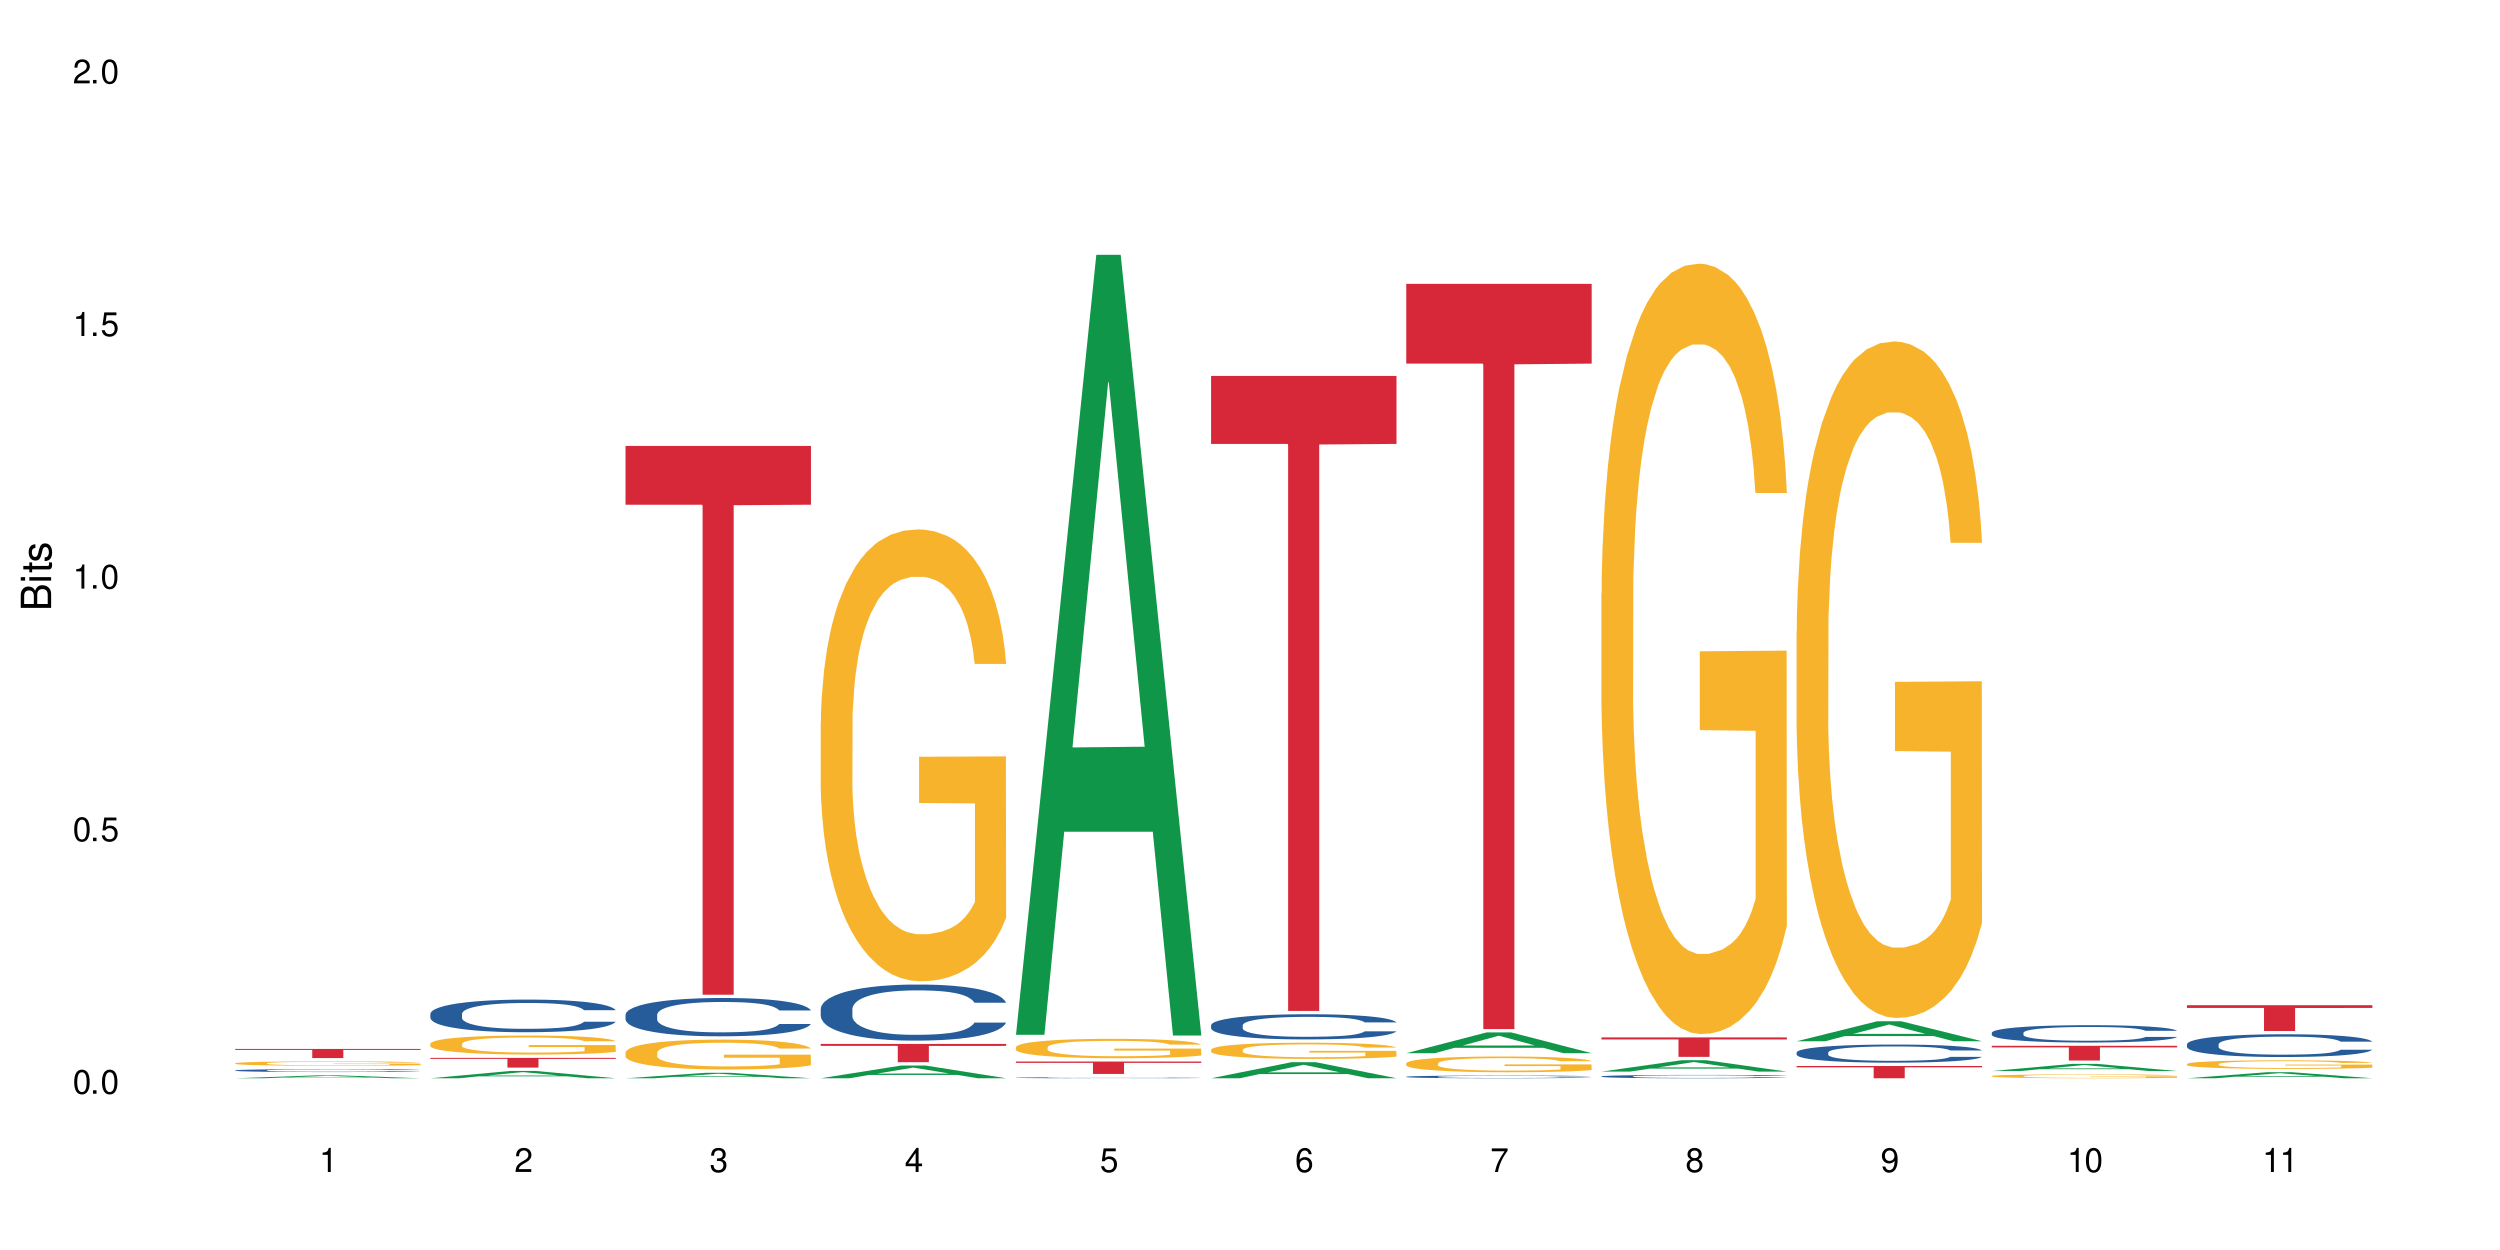 <?xml version="1.0" encoding="UTF-8"?>
<svg xmlns="http://www.w3.org/2000/svg" xmlns:xlink="http://www.w3.org/1999/xlink" width="720" height="360" viewBox="0 0 720 360">
<defs>
<g>
<g id="glyph-0-0">
</g>
<g id="glyph-0-1">
<path d="M 2.641 -6.938 C 2 -6.938 1.422 -6.656 1.078 -6.172 C 0.641 -5.562 0.406 -4.641 0.406 -3.359 C 0.406 -1.016 1.188 0.219 2.641 0.219 C 4.078 0.219 4.859 -1.016 4.859 -3.297 C 4.859 -4.641 4.656 -5.547 4.203 -6.172 C 3.844 -6.656 3.281 -6.938 2.641 -6.938 Z M 2.641 -6.188 C 3.547 -6.188 4 -5.25 4 -3.375 C 4 -1.406 3.562 -0.484 2.625 -0.484 C 1.734 -0.484 1.281 -1.438 1.281 -3.344 C 1.281 -5.25 1.734 -6.188 2.641 -6.188 Z M 2.641 -6.188 "/>
</g>
<g id="glyph-0-2">
<path d="M 1.828 -1 L 0.828 -1 L 0.828 0 L 1.828 0 Z M 1.828 -1 "/>
</g>
<g id="glyph-0-3">
<path d="M 4.562 -6.797 L 1.062 -6.797 L 0.547 -3.094 L 1.328 -3.094 C 1.719 -3.562 2.047 -3.734 2.578 -3.734 C 3.484 -3.734 4.062 -3.109 4.062 -2.094 C 4.062 -1.125 3.484 -0.531 2.578 -0.531 C 1.828 -0.531 1.375 -0.906 1.188 -1.672 L 0.328 -1.672 C 0.453 -1.109 0.547 -0.844 0.75 -0.594 C 1.125 -0.078 1.828 0.219 2.594 0.219 C 3.969 0.219 4.922 -0.781 4.922 -2.219 C 4.922 -3.562 4.031 -4.484 2.719 -4.484 C 2.25 -4.484 1.859 -4.359 1.469 -4.062 L 1.734 -5.969 L 4.562 -5.969 Z M 4.562 -6.797 "/>
</g>
<g id="glyph-0-4">
<path d="M 2.484 -4.938 L 2.484 0 L 3.328 0 L 3.328 -6.938 L 2.766 -6.938 C 2.469 -5.875 2.281 -5.734 0.984 -5.562 L 0.984 -4.938 Z M 2.484 -4.938 "/>
</g>
<g id="glyph-0-5">
<path d="M 4.859 -0.828 L 1.281 -0.828 C 1.359 -1.406 1.672 -1.781 2.5 -2.281 L 3.469 -2.828 C 4.406 -3.344 4.906 -4.062 4.906 -4.906 C 4.906 -5.484 4.672 -6.031 4.266 -6.406 C 3.859 -6.766 3.375 -6.938 2.719 -6.938 C 1.859 -6.938 1.219 -6.625 0.844 -6.031 C 0.609 -5.672 0.5 -5.234 0.484 -4.531 L 1.328 -4.531 C 1.359 -5.016 1.406 -5.281 1.531 -5.516 C 1.75 -5.938 2.188 -6.203 2.703 -6.203 C 3.469 -6.203 4.031 -5.641 4.031 -4.891 C 4.031 -4.344 3.719 -3.859 3.125 -3.516 L 2.234 -3 C 0.812 -2.172 0.406 -1.531 0.328 -0.016 L 4.859 -0.016 Z M 4.859 -0.828 "/>
</g>
<g id="glyph-0-6">
<path d="M 2.125 -3.188 L 2.578 -3.188 C 3.5 -3.188 3.984 -2.766 3.984 -1.922 C 3.984 -1.062 3.469 -0.531 2.594 -0.531 C 1.656 -0.531 1.203 -1 1.156 -2.016 L 0.312 -2.016 C 0.344 -1.453 0.438 -1.094 0.609 -0.781 C 0.953 -0.109 1.625 0.219 2.547 0.219 C 3.953 0.219 4.859 -0.625 4.859 -1.938 C 4.859 -2.828 4.516 -3.297 3.703 -3.594 C 4.344 -3.844 4.656 -4.328 4.656 -5.031 C 4.656 -6.219 3.875 -6.938 2.578 -6.938 C 1.203 -6.938 0.484 -6.172 0.453 -4.703 L 1.297 -4.703 C 1.312 -5.125 1.344 -5.359 1.453 -5.578 C 1.641 -5.969 2.062 -6.203 2.594 -6.203 C 3.344 -6.203 3.797 -5.75 3.797 -5 C 3.797 -4.516 3.609 -4.219 3.25 -4.047 C 3.016 -3.953 2.703 -3.922 2.125 -3.906 Z M 2.125 -3.188 "/>
</g>
<g id="glyph-0-7">
<path d="M 3.141 -1.672 L 3.141 0 L 3.984 0 L 3.984 -1.672 L 4.984 -1.672 L 4.984 -2.438 L 3.984 -2.438 L 3.984 -6.938 L 3.359 -6.938 L 0.266 -2.578 L 0.266 -1.672 Z M 3.141 -2.438 L 1 -2.438 L 3.141 -5.5 Z M 3.141 -2.438 "/>
</g>
<g id="glyph-0-8">
<path d="M 4.781 -5.125 C 4.609 -6.266 3.891 -6.938 2.844 -6.938 C 2.094 -6.938 1.422 -6.578 1.031 -5.953 C 0.594 -5.266 0.406 -4.422 0.406 -3.172 C 0.406 -2 0.578 -1.25 0.984 -0.641 C 1.359 -0.078 1.953 0.219 2.703 0.219 C 3.984 0.219 4.922 -0.75 4.922 -2.094 C 4.922 -3.375 4.062 -4.281 2.844 -4.281 C 2.172 -4.281 1.641 -4.031 1.281 -3.516 C 1.281 -5.234 1.828 -6.188 2.797 -6.188 C 3.391 -6.188 3.797 -5.797 3.938 -5.125 Z M 2.734 -3.531 C 3.547 -3.531 4.062 -2.953 4.062 -2.031 C 4.062 -1.156 3.484 -0.531 2.703 -0.531 C 1.922 -0.531 1.328 -1.188 1.328 -2.078 C 1.328 -2.938 1.906 -3.531 2.734 -3.531 Z M 2.734 -3.531 "/>
</g>
<g id="glyph-0-9">
<path d="M 4.984 -6.797 L 0.438 -6.797 L 0.438 -5.969 L 4.109 -5.969 C 2.5 -3.656 1.828 -2.234 1.328 0 L 2.219 0 C 2.594 -2.172 3.453 -4.047 4.984 -6.094 Z M 4.984 -6.797 "/>
</g>
<g id="glyph-0-10">
<path d="M 3.75 -3.656 C 4.469 -4.094 4.688 -4.438 4.688 -5.078 C 4.688 -6.172 3.844 -6.938 2.641 -6.938 C 1.438 -6.938 0.594 -6.172 0.594 -5.094 C 0.594 -4.438 0.812 -4.094 1.516 -3.656 C 0.734 -3.266 0.359 -2.703 0.359 -1.922 C 0.359 -0.656 1.281 0.219 2.641 0.219 C 3.984 0.219 4.922 -0.656 4.922 -1.922 C 4.922 -2.703 4.531 -3.266 3.75 -3.656 Z M 2.641 -6.188 C 3.359 -6.188 3.812 -5.75 3.812 -5.062 C 3.812 -4.406 3.344 -3.984 2.641 -3.984 C 1.922 -3.984 1.453 -4.406 1.453 -5.078 C 1.453 -5.75 1.922 -6.188 2.641 -6.188 Z M 2.641 -3.266 C 3.484 -3.266 4.062 -2.719 4.062 -1.906 C 4.062 -1.078 3.484 -0.531 2.625 -0.531 C 1.797 -0.531 1.219 -1.094 1.219 -1.906 C 1.219 -2.719 1.781 -3.266 2.641 -3.266 Z M 2.641 -3.266 "/>
</g>
<g id="glyph-0-11">
<path d="M 0.516 -1.578 C 0.672 -0.453 1.406 0.219 2.438 0.219 C 3.188 0.219 3.859 -0.141 4.266 -0.766 C 4.688 -1.453 4.891 -2.297 4.891 -3.547 C 4.891 -4.719 4.703 -5.453 4.312 -6.078 C 3.938 -6.641 3.344 -6.938 2.594 -6.938 C 1.297 -6.938 0.359 -5.969 0.359 -4.625 C 0.359 -3.344 1.234 -2.453 2.453 -2.453 C 3.094 -2.453 3.578 -2.672 4.016 -3.203 C 4 -1.484 3.469 -0.531 2.5 -0.531 C 1.906 -0.531 1.484 -0.906 1.359 -1.578 Z M 2.578 -6.203 C 3.375 -6.203 3.969 -5.531 3.969 -4.641 C 3.969 -3.797 3.391 -3.188 2.547 -3.188 C 1.734 -3.188 1.234 -3.766 1.234 -4.688 C 1.234 -5.562 1.797 -6.203 2.578 -6.203 Z M 2.578 -6.203 "/>
</g>
<g id="glyph-1-0">
</g>
<g id="glyph-1-1">
<path d="M 0 -0.953 L 0 -4.891 C 0 -5.719 -0.234 -6.344 -0.734 -6.797 C -1.188 -7.234 -1.812 -7.469 -2.5 -7.469 C -3.547 -7.469 -4.188 -7 -4.625 -5.875 C -4.984 -6.688 -5.625 -7.094 -6.531 -7.094 C -7.172 -7.094 -7.734 -6.859 -8.141 -6.391 C -8.562 -5.922 -8.75 -5.344 -8.75 -4.5 L -8.75 -0.953 Z M -4.984 -2.062 L -7.766 -2.062 L -7.766 -4.219 C -7.766 -4.844 -7.688 -5.203 -7.453 -5.5 C -7.219 -5.812 -6.859 -5.969 -6.375 -5.969 C -5.891 -5.969 -5.531 -5.812 -5.297 -5.5 C -5.062 -5.203 -4.984 -4.844 -4.984 -4.219 Z M -0.984 -2.062 L -4 -2.062 L -4 -4.781 C -4 -5.766 -3.438 -6.359 -2.484 -6.359 C -1.547 -6.359 -0.984 -5.766 -0.984 -4.781 Z M -0.984 -2.062 "/>
</g>
<g id="glyph-1-2">
<path d="M -6.281 -1.797 L -6.281 -0.797 L 0 -0.797 L 0 -1.797 Z M -8.75 -1.797 L -8.75 -0.797 L -7.484 -0.797 L -7.484 -1.797 Z M -8.75 -1.797 "/>
</g>
<g id="glyph-1-3">
<path d="M -6.281 -3.047 L -6.281 -2.016 L -8.016 -2.016 L -8.016 -1.016 L -6.281 -1.016 L -6.281 -0.172 L -5.469 -0.172 L -5.469 -1.016 L -0.719 -1.016 C -0.078 -1.016 0.281 -1.453 0.281 -2.234 C 0.281 -2.5 0.25 -2.719 0.188 -3.047 L -0.641 -3.047 C -0.609 -2.906 -0.594 -2.766 -0.594 -2.562 C -0.594 -2.141 -0.719 -2.016 -1.156 -2.016 L -5.469 -2.016 L -5.469 -3.047 Z M -6.281 -3.047 "/>
</g>
<g id="glyph-1-4">
<path d="M -4.531 -5.25 C -5.766 -5.25 -6.469 -4.422 -6.469 -2.969 C -6.469 -1.516 -5.719 -0.562 -4.547 -0.562 C -3.562 -0.562 -3.094 -1.062 -2.734 -2.562 L -2.516 -3.484 C -2.344 -4.188 -2.094 -4.469 -1.641 -4.469 C -1.047 -4.469 -0.641 -3.875 -0.641 -3 C -0.641 -2.453 -0.797 -2 -1.062 -1.75 C -1.25 -1.594 -1.422 -1.531 -1.875 -1.469 L -1.875 -0.406 C -0.422 -0.453 0.281 -1.266 0.281 -2.922 C 0.281 -4.5 -0.5 -5.516 -1.719 -5.516 C -2.656 -5.516 -3.172 -4.984 -3.469 -3.734 L -3.703 -2.766 C -3.891 -1.953 -4.156 -1.609 -4.594 -1.609 C -5.188 -1.609 -5.547 -2.125 -5.547 -2.938 C -5.547 -3.75 -5.203 -4.172 -4.531 -4.203 Z M -4.531 -5.25 "/>
</g>
</g>
</defs>
<rect x="-72" y="-36" width="864" height="432" fill="rgb(100%, 100%, 100%)" fill-opacity="1"/>
<path fill-rule="nonzero" fill="rgb(6.275%, 58.824%, 28.235%)" fill-opacity="1" d="M 67.73 310.543 L 67.789 310.543 L 90.895 309.703 L 97.91 309.703 L 121.133 310.543 L 112.973 310.543 L 107.152 310.324 L 81.652 310.324 L 75.945 310.543 L 67.73 310.543 L 84.105 310.234 L 104.816 310.234 L 94.488 309.844 L 94.375 309.84 L 94.262 309.844 L 84.047 310.234 L 84.105 310.234 Z M 67.73 310.543 "/>
<path fill-rule="nonzero" fill="rgb(14.51%, 36.078%, 60%)" fill-opacity="1" d="M 67.73 308.273 L 67.797 308.273 L 67.797 308.254 L 67.992 308.227 L 68.449 308.188 L 68.902 308.16 L 70.074 308.117 L 71.703 308.07 L 73.398 308.039 L 74.633 308.02 L 75.742 308.004 L 78.281 307.973 L 79.91 307.961 L 81.668 307.945 L 83.816 307.934 L 85.379 307.926 L 88.895 307.914 L 91.5 307.906 L 100.488 307.906 L 102.375 307.91 L 104.461 307.918 L 106.219 307.926 L 109.281 307.941 L 112.016 307.965 L 113.254 307.977 L 115.207 308 L 116.703 308.023 L 117.746 308.043 L 118.918 308.07 L 119.961 308.105 L 120.742 308.148 L 121.133 308.18 L 112.016 308.18 L 111.559 308.148 L 111.039 308.125 L 110.062 308.094 L 109.086 308.07 L 107.715 308.047 L 106.48 308.035 L 104.785 308.02 L 103.289 308.008 L 101.727 308.004 L 100.227 307.996 L 97.363 307.992 L 94.039 307.992 L 92.805 307.996 L 90.262 308 L 88.895 308.008 L 86.941 308.016 L 85.574 308.027 L 83.945 308.043 L 82.84 308.055 L 81.473 308.074 L 80.496 308.094 L 79.387 308.121 L 78.738 308.141 L 78.152 308.16 L 77.629 308.188 L 77.238 308.215 L 76.977 308.242 L 76.848 308.27 L 76.848 308.391 L 76.977 308.418 L 77.305 308.449 L 78.152 308.496 L 79.387 308.539 L 80.82 308.57 L 82.188 308.594 L 82.969 308.605 L 84.012 308.617 L 85.641 308.633 L 87.984 308.648 L 89.352 308.656 L 91.438 308.66 L 93.586 308.664 L 96.449 308.664 L 98.988 308.66 L 100.684 308.656 L 102.441 308.652 L 104.852 308.637 L 106.348 308.625 L 107.652 308.609 L 108.629 308.598 L 109.281 308.582 L 110.258 308.559 L 111.039 308.531 L 111.625 308.508 L 112.016 308.48 L 121.133 308.48 L 120.742 308.512 L 120.156 308.539 L 119.57 308.562 L 118.656 308.59 L 117.613 308.613 L 116.117 308.641 L 114.879 308.66 L 113.254 308.68 L 111.754 308.695 L 110.125 308.707 L 107.715 308.723 L 106.152 308.73 L 104.461 308.738 L 102.441 308.742 L 99.902 308.75 L 97.168 308.75 L 94.625 308.754 L 91.891 308.75 L 89.871 308.746 L 87.203 308.742 L 83.883 308.727 L 81.473 308.711 L 79.582 308.699 L 77.957 308.684 L 76.133 308.66 L 73.789 308.625 L 72.355 308.602 L 71.379 308.578 L 70.27 308.547 L 69.488 308.523 L 68.578 308.477 L 67.926 308.422 L 67.73 308.379 Z M 67.73 308.273 "/>
<path fill-rule="nonzero" fill="rgb(96.863%, 70.196%, 16.863%)" fill-opacity="1" d="M 67.73 306.223 L 67.797 306.223 L 67.797 306.199 L 68.055 306.145 L 68.707 306.074 L 69.555 306.012 L 70.465 305.965 L 71.051 305.941 L 72.027 305.906 L 72.875 305.883 L 75.023 305.828 L 77.762 305.781 L 79.258 305.758 L 80.949 305.738 L 83.359 305.719 L 84.469 305.707 L 87.855 305.691 L 91.695 305.68 L 95.93 305.676 L 97.883 305.676 L 100.555 305.68 L 104.199 305.695 L 106.285 305.707 L 107.91 305.719 L 109.605 305.73 L 111.688 305.754 L 113.645 305.785 L 115.207 305.812 L 116.77 305.848 L 118.07 305.883 L 119.18 305.926 L 120.156 305.973 L 120.742 306.016 L 121.133 306.055 L 112.078 306.055 L 111.559 306.016 L 110.973 305.984 L 109.996 305.945 L 109.02 305.918 L 108.043 305.895 L 106.219 305.863 L 104.656 305.844 L 102.703 305.828 L 100.812 305.82 L 98.664 305.812 L 97.363 305.809 L 93.91 305.809 L 90.785 305.816 L 88.961 305.828 L 87.66 305.836 L 85.836 305.855 L 84.727 305.867 L 84.078 305.875 L 82.125 305.914 L 80.82 305.945 L 80.105 305.969 L 79.191 306.004 L 78.543 306.035 L 77.824 306.082 L 77.434 306.117 L 76.914 306.195 L 76.848 306.406 L 77.043 306.449 L 77.434 306.496 L 77.957 306.539 L 78.738 306.582 L 79.52 306.617 L 80.887 306.664 L 82.059 306.695 L 82.969 306.715 L 84.727 306.746 L 85.445 306.754 L 87.137 306.777 L 88.895 306.793 L 91.047 306.809 L 92.672 306.812 L 95.277 306.82 L 98.598 306.82 L 102.508 306.812 L 104.98 306.805 L 106.676 306.793 L 107.781 306.785 L 109.148 306.773 L 110.125 306.762 L 111.039 306.75 L 112.145 306.727 L 112.145 306.449 L 96.059 306.449 L 96.059 306.316 L 121.066 306.316 L 121.133 306.773 L 119.766 306.805 L 118.07 306.836 L 116.441 306.859 L 114.75 306.879 L 112.34 306.898 L 110.387 306.914 L 107.391 306.93 L 104.656 306.941 L 101.789 306.949 L 99.25 306.953 L 96.254 306.953 L 93.586 306.949 L 90.719 306.941 L 88.441 306.934 L 86.355 306.922 L 84.273 306.906 L 81.668 306.883 L 79.973 306.863 L 78.215 306.84 L 76.457 306.809 L 74.895 306.777 L 73.852 306.754 L 72.812 306.727 L 71.703 306.691 L 70.66 306.648 L 69.879 306.613 L 69.164 306.574 L 68.645 306.535 L 68.121 306.48 L 67.859 306.441 L 67.73 306.402 Z M 67.73 306.223 "/>
<path fill-rule="nonzero" fill="rgb(83.922%, 15.686%, 22.353%)" fill-opacity="1" d="M 67.73 302.098 L 121.133 302.098 L 121.133 302.379 L 98.875 302.383 L 98.875 304.723 L 89.922 304.723 L 89.922 302.387 L 89.793 302.379 L 67.73 302.379 Z M 67.73 302.098 "/>
<path fill-rule="nonzero" fill="rgb(6.275%, 58.824%, 28.235%)" fill-opacity="1" d="M 123.941 310.543 L 124 310.539 L 147.105 308.422 L 154.125 308.422 L 177.344 310.543 L 169.184 310.543 L 163.367 309.988 L 137.863 309.988 L 132.156 310.543 L 123.941 310.543 L 140.316 309.762 L 161.027 309.758 L 150.699 308.766 L 150.586 308.766 L 150.473 308.77 L 140.258 309.758 L 140.316 309.762 Z M 123.941 310.543 "/>
<path fill-rule="nonzero" fill="rgb(14.51%, 36.078%, 60%)" fill-opacity="1" d="M 123.941 291.973 L 124.008 291.965 L 124.008 291.758 L 124.203 291.434 L 124.66 291.02 L 125.113 290.738 L 126.285 290.23 L 127.914 289.742 L 129.609 289.363 L 130.844 289.141 L 131.953 288.969 L 134.492 288.648 L 136.121 288.488 L 137.879 288.34 L 140.027 288.195 L 141.59 288.109 L 145.109 287.973 L 147.711 287.91 L 149.73 287.887 L 154.094 287.887 L 156.699 287.922 L 158.59 287.965 L 160.672 288.031 L 162.43 288.109 L 165.492 288.297 L 168.227 288.539 L 169.465 288.676 L 171.418 288.941 L 172.914 289.199 L 173.957 289.422 L 175.129 289.742 L 176.172 290.129 L 176.953 290.566 L 177.344 290.934 L 168.227 290.934 L 167.77 290.59 L 167.25 290.324 L 166.273 289.973 L 165.297 289.723 L 163.93 289.473 L 162.691 289.312 L 160.996 289.148 L 159.5 289.047 L 157.938 288.969 L 156.438 288.918 L 153.574 288.863 L 150.254 288.863 L 149.016 288.883 L 146.477 288.949 L 145.109 289.012 L 143.152 289.133 L 141.785 289.242 L 140.156 289.414 L 139.051 289.559 L 137.684 289.785 L 136.707 289.98 L 135.598 290.266 L 134.949 290.48 L 134.363 290.719 L 133.84 291.004 L 133.449 291.305 L 133.191 291.621 L 133.059 291.93 L 133.059 293.262 L 133.191 293.57 L 133.516 293.93 L 134.363 294.457 L 135.598 294.91 L 137.031 295.27 L 138.398 295.527 L 139.18 295.648 L 140.223 295.785 L 141.852 295.957 L 144.195 296.129 L 145.562 296.199 L 147.648 296.266 L 149.797 296.301 L 152.66 296.301 L 155.203 296.266 L 156.895 296.223 L 158.652 296.156 L 161.062 296.008 L 162.559 295.871 L 163.863 295.707 L 164.84 295.547 L 165.492 295.41 L 166.469 295.141 L 167.25 294.852 L 167.836 294.551 L 168.227 294.258 L 177.344 294.258 L 176.953 294.602 L 176.367 294.938 L 175.781 295.184 L 174.867 295.484 L 173.828 295.75 L 172.328 296.051 L 171.09 296.25 L 169.465 296.465 L 167.965 296.629 L 166.336 296.773 L 163.93 296.945 L 162.363 297.031 L 160.672 297.109 L 158.652 297.176 L 156.113 297.238 L 153.379 297.273 L 150.84 297.281 L 148.102 297.262 L 146.086 297.23 L 143.414 297.152 L 140.094 296.996 L 137.684 296.832 L 135.793 296.672 L 134.168 296.5 L 132.344 296.266 L 130 295.891 L 128.566 295.598 L 127.59 295.355 L 126.48 295.023 L 125.699 294.723 L 124.789 294.242 L 124.137 293.629 L 123.941 293.16 Z M 123.941 291.973 "/>
<path fill-rule="nonzero" fill="rgb(96.863%, 70.196%, 16.863%)" fill-opacity="1" d="M 123.941 300.578 L 124.008 300.574 L 124.008 300.473 L 124.27 300.25 L 124.918 299.938 L 125.766 299.684 L 126.676 299.484 L 127.266 299.379 L 128.242 299.227 L 129.086 299.117 L 131.234 298.895 L 133.973 298.684 L 135.469 298.594 L 137.164 298.508 L 139.57 298.414 L 140.68 298.379 L 144.066 298.297 L 147.906 298.246 L 152.141 298.234 L 154.094 298.238 L 156.766 298.258 L 160.41 298.312 L 162.496 298.363 L 164.125 298.414 L 165.816 298.477 L 167.902 298.578 L 169.855 298.699 L 171.418 298.816 L 172.98 298.969 L 174.281 299.129 L 175.391 299.305 L 176.367 299.512 L 176.953 299.688 L 177.344 299.863 L 168.293 299.863 L 167.77 299.688 L 167.184 299.555 L 166.207 299.387 L 165.23 299.27 L 164.254 299.172 L 162.43 299.043 L 160.867 298.965 L 158.914 298.895 L 157.023 298.848 L 154.875 298.816 L 153.574 298.809 L 150.121 298.809 L 146.996 298.844 L 145.172 298.883 L 143.871 298.922 L 142.047 299 L 140.941 299.059 L 140.289 299.098 L 138.336 299.254 L 137.031 299.395 L 136.316 299.488 L 135.402 299.637 L 134.754 299.773 L 134.035 299.973 L 133.645 300.125 L 133.125 300.465 L 133.059 301.363 L 133.254 301.555 L 133.645 301.758 L 134.168 301.938 L 134.949 302.129 L 135.73 302.273 L 137.098 302.469 L 138.27 302.602 L 139.18 302.684 L 140.941 302.82 L 141.656 302.863 L 143.348 302.953 L 145.109 303.023 L 147.258 303.086 L 148.883 303.113 L 151.488 303.141 L 154.812 303.141 L 158.719 303.109 L 161.191 303.07 L 162.887 303.031 L 163.992 302.996 L 165.359 302.941 L 166.336 302.891 L 167.25 302.836 L 168.355 302.75 L 168.355 301.555 L 152.27 301.551 L 152.27 300.988 L 177.277 300.984 L 177.344 302.941 L 175.977 303.074 L 174.281 303.203 L 172.656 303.305 L 170.961 303.391 L 168.551 303.484 L 166.598 303.547 L 163.602 303.613 L 160.867 303.66 L 158 303.691 L 155.461 303.707 L 152.465 303.711 L 149.797 303.699 L 146.93 303.672 L 144.652 303.629 L 142.566 303.578 L 140.484 303.516 L 137.879 303.41 L 136.188 303.324 L 134.426 303.219 L 132.668 303.094 L 131.105 302.961 L 130.062 302.855 L 129.023 302.734 L 127.914 302.586 L 126.871 302.414 L 126.09 302.258 L 125.375 302.086 L 124.855 301.918 L 124.332 301.695 L 124.074 301.516 L 123.941 301.359 Z M 123.941 300.578 "/>
<path fill-rule="nonzero" fill="rgb(83.922%, 15.686%, 22.353%)" fill-opacity="1" d="M 123.941 304.664 L 177.344 304.664 L 177.344 304.961 L 155.086 304.965 L 155.086 307.469 L 146.133 307.469 L 146.133 304.969 L 146.004 304.961 L 123.941 304.961 Z M 123.941 304.664 "/>
<path fill-rule="nonzero" fill="rgb(6.275%, 58.824%, 28.235%)" fill-opacity="1" d="M 180.152 310.543 L 180.211 310.539 L 203.316 308.969 L 210.336 308.969 L 233.555 310.543 L 225.395 310.543 L 219.578 310.133 L 194.074 310.133 L 188.371 310.543 L 180.152 310.543 L 196.527 309.961 L 217.238 309.961 L 206.91 309.227 L 206.797 309.227 L 206.684 309.23 L 196.473 309.961 L 196.527 309.961 Z M 180.152 310.543 "/>
<path fill-rule="nonzero" fill="rgb(14.51%, 36.078%, 60%)" fill-opacity="1" d="M 180.152 292.23 L 180.219 292.219 L 180.219 291.977 L 180.414 291.594 L 180.871 291.109 L 181.324 290.777 L 182.5 290.184 L 184.125 289.609 L 185.82 289.164 L 187.059 288.902 L 188.164 288.699 L 190.703 288.328 L 192.332 288.137 L 194.09 287.965 L 196.238 287.793 L 197.801 287.691 L 201.32 287.531 L 203.922 287.461 L 205.941 287.43 L 210.305 287.43 L 212.91 287.473 L 214.801 287.523 L 216.883 287.602 L 218.641 287.691 L 221.703 287.914 L 224.438 288.195 L 225.676 288.359 L 227.629 288.672 L 229.125 288.973 L 230.168 289.234 L 231.34 289.609 L 232.383 290.062 L 233.164 290.574 L 233.555 291.008 L 224.438 291.008 L 223.98 290.605 L 223.461 290.293 L 222.484 289.879 L 221.508 289.59 L 220.141 289.297 L 218.902 289.105 L 217.207 288.914 L 215.711 288.793 L 214.148 288.699 L 212.648 288.641 L 209.785 288.578 L 206.465 288.578 L 205.227 288.602 L 202.688 288.68 L 201.32 288.75 L 199.363 288.891 L 197.996 289.023 L 196.371 289.227 L 195.262 289.395 L 193.895 289.66 L 192.918 289.891 L 191.812 290.223 L 191.16 290.477 L 190.574 290.758 L 190.051 291.09 L 189.66 291.441 L 189.402 291.816 L 189.27 292.18 L 189.27 293.742 L 189.402 294.102 L 189.727 294.527 L 190.574 295.141 L 191.812 295.676 L 193.242 296.098 L 194.609 296.402 L 195.395 296.543 L 196.434 296.703 L 198.062 296.906 L 200.406 297.105 L 201.773 297.188 L 203.859 297.27 L 206.008 297.309 L 208.875 297.309 L 211.414 297.27 L 213.105 297.219 L 214.863 297.137 L 217.273 296.965 L 218.773 296.805 L 220.074 296.613 L 221.051 296.422 L 221.703 296.262 L 222.68 295.949 L 223.461 295.605 L 224.047 295.254 L 224.438 294.91 L 233.555 294.91 L 233.164 295.312 L 232.578 295.707 L 231.992 296 L 231.082 296.352 L 230.039 296.664 L 228.539 297.016 L 227.305 297.246 L 225.676 297.5 L 224.176 297.691 L 222.551 297.863 L 220.141 298.062 L 218.578 298.164 L 216.883 298.258 L 214.863 298.336 L 212.324 298.406 L 209.59 298.449 L 207.051 298.457 L 204.316 298.438 L 202.297 298.398 L 199.625 298.305 L 196.305 298.125 L 193.895 297.934 L 192.008 297.742 L 190.379 297.539 L 188.555 297.27 L 186.211 296.824 L 184.777 296.48 L 183.801 296.199 L 182.695 295.809 L 181.914 295.453 L 181 294.891 L 180.348 294.176 L 180.152 293.621 Z M 180.152 292.23 "/>
<path fill-rule="nonzero" fill="rgb(96.863%, 70.196%, 16.863%)" fill-opacity="1" d="M 180.152 303.098 L 180.219 303.09 L 180.219 302.93 L 180.48 302.578 L 181.129 302.09 L 181.977 301.688 L 182.891 301.375 L 183.477 301.211 L 184.453 300.973 L 185.297 300.801 L 187.449 300.449 L 190.184 300.117 L 191.68 299.977 L 193.375 299.844 L 195.785 299.691 L 196.891 299.637 L 200.277 299.512 L 204.121 299.434 L 208.352 299.41 L 210.305 299.418 L 212.977 299.449 L 216.621 299.535 L 218.707 299.613 L 220.336 299.691 L 222.027 299.797 L 224.113 299.953 L 226.066 300.141 L 227.629 300.328 L 229.191 300.566 L 230.492 300.816 L 231.602 301.094 L 232.578 301.422 L 233.164 301.695 L 233.555 301.973 L 224.504 301.973 L 223.98 301.695 L 223.395 301.484 L 222.418 301.227 L 221.441 301.035 L 220.465 300.887 L 218.641 300.684 L 217.078 300.559 L 215.125 300.449 L 213.238 300.375 L 211.086 300.328 L 209.785 300.312 L 206.332 300.312 L 203.207 300.367 L 201.383 300.434 L 200.082 300.496 L 198.258 300.613 L 197.152 300.707 L 196.5 300.77 L 194.547 301.012 L 193.242 301.234 L 192.527 301.383 L 191.617 301.617 L 190.965 301.832 L 190.246 302.145 L 189.855 302.383 L 189.336 302.914 L 189.27 304.332 L 189.465 304.629 L 189.855 304.949 L 190.379 305.234 L 191.16 305.531 L 191.941 305.762 L 193.309 306.066 L 194.48 306.273 L 195.395 306.406 L 197.152 306.617 L 197.867 306.688 L 199.562 306.828 L 201.32 306.941 L 203.469 307.035 L 205.098 307.082 L 207.699 307.121 L 211.023 307.121 L 214.93 307.074 L 217.402 307.012 L 219.098 306.949 L 220.203 306.891 L 221.57 306.805 L 222.551 306.727 L 223.461 306.641 L 224.566 306.508 L 224.566 304.629 L 208.484 304.621 L 208.484 303.742 L 233.488 303.734 L 233.555 306.805 L 232.188 307.02 L 230.492 307.223 L 228.867 307.379 L 227.172 307.512 L 224.762 307.664 L 222.809 307.758 L 219.812 307.867 L 217.078 307.938 L 214.215 307.984 L 211.672 308.008 L 208.68 308.016 L 206.008 308 L 203.141 307.953 L 200.863 307.891 L 198.777 307.812 L 196.695 307.711 L 194.09 307.543 L 192.398 307.41 L 190.641 307.246 L 188.879 307.051 L 187.316 306.836 L 186.277 306.672 L 185.234 306.484 L 184.125 306.246 L 183.086 305.98 L 182.305 305.738 L 181.586 305.461 L 181.066 305.203 L 180.543 304.848 L 180.285 304.566 L 180.152 304.32 Z M 180.152 303.098 "/>
<path fill-rule="nonzero" fill="rgb(83.922%, 15.686%, 22.353%)" fill-opacity="1" d="M 180.152 128.438 L 233.555 128.438 L 233.555 145.355 L 211.301 145.504 L 211.301 286.48 L 202.344 286.48 L 202.344 145.652 L 202.215 145.355 L 180.152 145.355 Z M 180.152 128.438 "/>
<path fill-rule="nonzero" fill="rgb(6.275%, 58.824%, 28.235%)" fill-opacity="1" d="M 236.367 310.539 L 236.422 310.535 L 259.527 306.871 L 266.547 306.871 L 289.766 310.543 L 281.609 310.543 L 275.789 309.586 L 250.285 309.586 L 244.582 310.539 L 236.367 310.539 L 252.738 309.188 L 273.449 309.184 L 263.121 307.473 L 263.008 307.469 L 262.895 307.477 L 252.684 309.184 L 252.738 309.188 Z M 236.367 310.539 "/>
<path fill-rule="nonzero" fill="rgb(14.51%, 36.078%, 60%)" fill-opacity="1" d="M 236.367 290.582 L 236.43 290.57 L 236.43 290.215 L 236.625 289.652 L 237.082 288.945 L 237.539 288.457 L 238.711 287.586 L 240.34 286.746 L 242.031 286.098 L 243.27 285.715 L 244.375 285.418 L 246.914 284.871 L 248.543 284.59 L 250.301 284.34 L 252.449 284.09 L 254.016 283.941 L 257.531 283.707 L 260.137 283.602 L 262.152 283.559 L 266.516 283.559 L 269.121 283.617 L 271.012 283.691 L 273.094 283.809 L 274.852 283.941 L 277.914 284.266 L 280.648 284.68 L 281.887 284.914 L 283.84 285.375 L 285.34 285.816 L 286.379 286.199 L 287.551 286.746 L 288.594 287.41 L 289.375 288.164 L 289.766 288.797 L 280.648 288.797 L 280.191 288.207 L 279.672 287.75 L 278.695 287.145 L 277.719 286.715 L 276.352 286.289 L 275.113 286.008 L 273.422 285.727 L 271.922 285.551 L 270.359 285.418 L 268.863 285.328 L 265.996 285.242 L 262.676 285.242 L 261.438 285.27 L 258.898 285.387 L 257.531 285.492 L 255.578 285.699 L 254.211 285.891 L 252.582 286.184 L 251.473 286.438 L 250.105 286.82 L 249.129 287.16 L 248.023 287.648 L 247.371 288.016 L 246.785 288.43 L 246.266 288.914 L 245.875 289.434 L 245.613 289.977 L 245.484 290.512 L 245.484 292.797 L 245.613 293.328 L 245.938 293.949 L 246.785 294.848 L 248.023 295.633 L 249.457 296.25 L 250.824 296.695 L 251.605 296.902 L 252.645 297.137 L 254.273 297.434 L 256.617 297.727 L 257.984 297.844 L 260.07 297.965 L 262.219 298.023 L 265.086 298.023 L 267.625 297.965 L 269.316 297.891 L 271.074 297.773 L 273.484 297.52 L 274.984 297.285 L 276.285 297.004 L 277.262 296.723 L 277.914 296.488 L 278.891 296.031 L 279.672 295.527 L 280.258 295.012 L 280.648 294.508 L 289.766 294.508 L 289.375 295.102 L 288.789 295.676 L 288.203 296.105 L 287.293 296.621 L 286.25 297.078 L 284.75 297.594 L 283.516 297.934 L 281.887 298.305 L 280.387 298.582 L 278.762 298.836 L 276.352 299.129 L 274.789 299.277 L 273.094 299.41 L 271.074 299.527 L 268.535 299.633 L 265.801 299.691 L 263.262 299.703 L 260.527 299.676 L 258.508 299.617 L 255.836 299.484 L 252.516 299.219 L 250.105 298.938 L 248.219 298.656 L 246.59 298.363 L 244.766 297.965 L 242.422 297.312 L 240.988 296.812 L 240.012 296.398 L 238.906 295.824 L 238.125 295.309 L 237.211 294.48 L 236.562 293.434 L 236.367 292.621 Z M 236.367 290.582 "/>
<path fill-rule="nonzero" fill="rgb(96.863%, 70.196%, 16.863%)" fill-opacity="1" d="M 236.367 208.203 L 236.43 208.086 L 236.43 205.707 L 236.691 200.359 L 237.344 192.992 L 238.188 186.93 L 239.102 182.176 L 239.688 179.68 L 240.664 176.113 L 241.512 173.5 L 243.66 168.152 L 246.395 163.16 L 247.891 161.02 L 249.586 159 L 251.996 156.742 L 253.102 155.91 L 256.488 154.008 L 260.332 152.82 L 264.562 152.465 L 266.516 152.582 L 269.188 153.059 L 272.836 154.363 L 274.918 155.555 L 276.547 156.742 L 278.238 158.289 L 280.324 160.664 L 282.277 163.516 L 283.84 166.367 L 285.402 169.934 L 286.707 173.738 L 287.812 177.898 L 288.789 182.891 L 289.375 187.051 L 289.766 191.211 L 280.715 191.211 L 280.191 187.051 L 279.605 183.84 L 278.629 179.918 L 277.652 177.066 L 276.676 174.809 L 274.852 171.719 L 273.289 169.816 L 271.336 168.152 L 269.449 167.082 L 267.301 166.367 L 265.996 166.133 L 262.543 166.133 L 259.418 166.965 L 257.594 167.914 L 256.293 168.863 L 254.469 170.648 L 253.363 172.074 L 252.711 173.023 L 250.758 176.711 L 249.457 180.035 L 248.738 182.297 L 247.828 185.859 L 247.176 189.07 L 246.461 193.824 L 246.07 197.391 L 245.547 205.473 L 245.484 226.863 L 245.68 231.379 L 246.07 236.254 L 246.59 240.531 L 247.371 245.047 L 248.152 248.496 L 249.52 253.129 L 250.691 256.219 L 251.605 258.242 L 253.363 261.449 L 254.078 262.52 L 255.773 264.66 L 257.531 266.324 L 259.68 267.75 L 261.309 268.461 L 263.914 269.055 L 267.234 269.055 L 271.141 268.344 L 273.617 267.395 L 275.309 266.441 L 276.418 265.609 L 277.785 264.301 L 278.762 263.113 L 279.672 261.809 L 280.781 259.785 L 280.781 231.379 L 264.695 231.262 L 264.695 217.949 L 289.699 217.832 L 289.766 264.301 L 288.398 267.512 L 286.707 270.602 L 285.078 272.98 L 283.383 275 L 280.977 277.258 L 279.02 278.684 L 276.023 280.348 L 273.289 281.418 L 270.426 282.129 L 267.887 282.488 L 264.891 282.605 L 262.219 282.367 L 259.355 281.656 L 257.074 280.703 L 254.992 279.516 L 252.906 277.969 L 250.301 275.473 L 248.609 273.453 L 246.852 270.957 L 245.094 267.988 L 243.527 264.777 L 242.488 262.281 L 241.445 259.43 L 240.34 255.863 L 239.297 251.824 L 238.516 248.141 L 237.797 243.98 L 237.277 240.059 L 236.758 234.707 L 236.496 230.43 L 236.367 226.746 Z M 236.367 208.203 "/>
<path fill-rule="nonzero" fill="rgb(83.922%, 15.686%, 22.353%)" fill-opacity="1" d="M 236.367 300.656 L 289.766 300.656 L 289.766 301.219 L 267.512 301.227 L 267.512 305.918 L 258.555 305.918 L 258.555 301.23 L 258.426 301.219 L 236.367 301.219 Z M 236.367 300.656 "/>
<path fill-rule="nonzero" fill="rgb(6.275%, 58.824%, 28.235%)" fill-opacity="1" d="M 292.578 298.023 L 292.633 297.812 L 315.738 73.391 L 322.758 73.391 L 345.977 298.234 L 337.82 298.234 L 332 239.543 L 306.496 239.543 L 300.793 298.023 L 292.578 298.023 L 308.949 215.262 L 329.66 215.051 L 319.336 110.125 L 319.219 109.914 L 319.105 110.547 L 308.895 215.051 L 308.949 215.262 Z M 292.578 298.023 "/>
<path fill-rule="nonzero" fill="rgb(14.51%, 36.078%, 60%)" fill-opacity="1" d="M 292.578 310.379 L 292.641 310.379 L 292.641 310.375 L 292.836 310.363 L 293.293 310.352 L 293.75 310.344 L 294.922 310.328 L 296.551 310.312 L 298.242 310.301 L 299.48 310.293 L 300.586 310.289 L 303.125 310.277 L 304.754 310.273 L 306.512 310.27 L 308.664 310.266 L 310.227 310.262 L 313.742 310.258 L 316.348 310.254 L 325.332 310.254 L 327.223 310.258 L 329.305 310.258 L 331.066 310.262 L 334.125 310.266 L 336.859 310.273 L 338.098 310.277 L 340.051 310.289 L 341.551 310.297 L 342.59 310.301 L 343.762 310.312 L 344.805 310.324 L 345.586 310.336 L 345.977 310.348 L 336.859 310.348 L 336.406 310.34 L 335.883 310.328 L 333.93 310.312 L 332.562 310.305 L 331.324 310.297 L 329.633 310.293 L 328.133 310.289 L 326.57 310.289 L 325.074 310.285 L 317.648 310.285 L 315.109 310.289 L 313.742 310.289 L 311.789 310.293 L 310.422 310.297 L 308.793 310.301 L 307.684 310.305 L 306.316 310.312 L 305.34 310.32 L 304.234 310.328 L 303.582 310.336 L 302.996 310.344 L 302.477 310.352 L 302.086 310.359 L 301.824 310.371 L 301.695 310.379 L 301.695 310.422 L 301.824 310.43 L 302.148 310.441 L 302.996 310.457 L 304.234 310.473 L 305.668 310.48 L 307.035 310.488 L 307.816 310.492 L 308.859 310.496 L 310.484 310.504 L 312.832 310.508 L 314.199 310.512 L 316.281 310.512 L 318.43 310.516 L 321.297 310.516 L 323.836 310.512 L 325.527 310.512 L 327.289 310.508 L 329.695 310.504 L 331.195 310.5 L 332.496 310.496 L 333.473 310.492 L 334.125 310.484 L 335.102 310.477 L 335.883 310.469 L 336.469 310.461 L 336.859 310.449 L 345.977 310.449 L 345.586 310.461 L 345 310.473 L 344.414 310.48 L 343.504 310.488 L 342.461 310.496 L 340.965 310.508 L 339.727 310.512 L 338.098 310.52 L 336.602 310.523 L 334.973 310.527 L 332.562 310.535 L 331 310.535 L 329.305 310.539 L 327.289 310.539 L 324.746 310.543 L 314.719 310.543 L 312.047 310.539 L 308.727 310.535 L 306.316 310.531 L 304.43 310.523 L 302.801 310.52 L 300.977 310.512 L 298.633 310.5 L 297.199 310.492 L 296.223 310.484 L 295.117 310.473 L 294.336 310.465 L 293.422 310.449 L 292.773 310.43 L 292.578 310.418 Z M 292.578 310.379 "/>
<path fill-rule="nonzero" fill="rgb(96.863%, 70.196%, 16.863%)" fill-opacity="1" d="M 292.578 301.578 L 292.641 301.574 L 292.641 301.473 L 292.902 301.242 L 293.555 300.926 L 294.398 300.664 L 295.312 300.461 L 295.898 300.355 L 296.875 300.199 L 297.723 300.09 L 299.871 299.859 L 302.605 299.645 L 304.105 299.551 L 305.797 299.465 L 308.207 299.367 L 309.312 299.332 L 312.699 299.25 L 316.543 299.199 L 320.773 299.184 L 322.73 299.191 L 325.398 299.211 L 329.047 299.266 L 331.129 299.316 L 332.758 299.367 L 334.449 299.434 L 336.535 299.539 L 338.488 299.66 L 340.051 299.781 L 341.613 299.934 L 342.918 300.098 L 344.023 300.277 L 345 300.492 L 345.586 300.672 L 345.977 300.848 L 336.926 300.848 L 336.406 300.672 L 335.82 300.531 L 334.84 300.363 L 333.863 300.242 L 332.887 300.145 L 331.066 300.012 L 329.5 299.93 L 327.547 299.859 L 325.66 299.812 L 323.512 299.781 L 322.207 299.773 L 318.758 299.773 L 315.629 299.809 L 313.809 299.848 L 312.504 299.891 L 310.68 299.965 L 309.574 300.027 L 308.922 300.066 L 306.969 300.227 L 305.668 300.371 L 304.949 300.465 L 304.039 300.621 L 303.387 300.758 L 302.672 300.961 L 302.281 301.113 L 301.758 301.461 L 301.695 302.379 L 301.891 302.574 L 302.281 302.781 L 302.801 302.965 L 303.582 303.16 L 304.363 303.309 L 305.73 303.508 L 306.902 303.641 L 307.816 303.727 L 309.574 303.863 L 310.289 303.91 L 311.984 304.004 L 313.742 304.074 L 315.891 304.137 L 317.52 304.164 L 320.125 304.191 L 323.445 304.191 L 327.352 304.16 L 329.828 304.121 L 331.52 304.078 L 332.629 304.043 L 333.996 303.988 L 334.973 303.938 L 335.883 303.879 L 336.992 303.793 L 336.992 302.574 L 320.906 302.57 L 320.906 301.996 L 345.914 301.992 L 345.977 303.988 L 344.609 304.125 L 342.918 304.258 L 341.289 304.359 L 339.598 304.445 L 337.188 304.543 L 335.234 304.605 L 332.238 304.676 L 329.5 304.723 L 326.637 304.754 L 324.098 304.77 L 321.102 304.773 L 318.43 304.762 L 315.566 304.73 L 313.285 304.691 L 311.203 304.641 L 309.117 304.574 L 306.512 304.469 L 304.82 304.379 L 303.062 304.273 L 301.305 304.145 L 299.742 304.008 L 298.699 303.902 L 297.656 303.777 L 296.551 303.625 L 295.508 303.453 L 294.727 303.293 L 294.008 303.113 L 293.488 302.945 L 292.969 302.715 L 292.707 302.531 L 292.578 302.375 Z M 292.578 301.578 "/>
<path fill-rule="nonzero" fill="rgb(83.922%, 15.686%, 22.353%)" fill-opacity="1" d="M 292.578 305.727 L 345.977 305.727 L 345.977 306.109 L 323.723 306.113 L 323.723 309.301 L 314.77 309.301 L 314.77 306.113 L 314.637 306.109 L 292.578 306.109 Z M 292.578 305.727 "/>
<path fill-rule="nonzero" fill="rgb(6.275%, 58.824%, 28.235%)" fill-opacity="1" d="M 348.789 310.539 L 348.844 310.535 L 371.953 305.914 L 378.969 305.914 L 402.188 310.543 L 394.031 310.543 L 388.211 309.336 L 362.711 309.336 L 357.004 310.539 L 348.789 310.539 L 365.164 308.836 L 385.871 308.832 L 375.547 306.672 L 375.434 306.668 L 375.316 306.68 L 365.105 308.832 L 365.164 308.836 Z M 348.789 310.539 "/>
<path fill-rule="nonzero" fill="rgb(14.51%, 36.078%, 60%)" fill-opacity="1" d="M 348.789 295.258 L 348.852 295.25 L 348.852 295.094 L 349.051 294.84 L 349.504 294.523 L 349.961 294.305 L 351.133 293.914 L 352.762 293.539 L 354.453 293.246 L 355.691 293.074 L 356.797 292.941 L 359.34 292.695 L 360.965 292.57 L 362.727 292.457 L 364.875 292.348 L 366.438 292.281 L 369.953 292.172 L 372.559 292.129 L 374.578 292.109 L 378.941 292.109 L 381.547 292.133 L 383.434 292.168 L 385.52 292.219 L 387.277 292.281 L 390.336 292.426 L 393.07 292.609 L 394.309 292.715 L 396.262 292.922 L 397.762 293.121 L 398.805 293.293 L 399.977 293.539 L 401.016 293.836 L 401.797 294.172 L 402.188 294.457 L 393.07 294.457 L 392.617 294.191 L 392.094 293.988 L 391.117 293.715 L 390.141 293.523 L 388.773 293.332 L 387.535 293.207 L 385.844 293.082 L 384.344 293 L 382.781 292.941 L 381.285 292.902 L 378.418 292.863 L 375.098 292.863 L 373.859 292.875 L 371.32 292.93 L 369.953 292.977 L 368 293.066 L 366.633 293.152 L 365.004 293.285 L 363.898 293.398 L 362.531 293.57 L 361.551 293.723 L 360.445 293.941 L 359.793 294.105 L 359.207 294.293 L 358.688 294.512 L 358.297 294.742 L 358.035 294.988 L 357.906 295.227 L 357.906 296.25 L 358.035 296.488 L 358.363 296.77 L 359.207 297.172 L 360.445 297.523 L 361.879 297.801 L 363.246 298 L 364.027 298.09 L 365.07 298.199 L 366.695 298.328 L 369.043 298.461 L 370.41 298.516 L 372.492 298.566 L 374.641 298.594 L 377.508 298.594 L 380.047 298.566 L 381.742 298.535 L 383.5 298.48 L 385.91 298.371 L 387.406 298.266 L 388.707 298.137 L 389.688 298.012 L 390.336 297.906 L 391.312 297.703 L 392.094 297.477 L 392.68 297.246 L 393.07 297.02 L 402.188 297.02 L 401.797 297.285 L 401.211 297.543 L 400.625 297.734 L 399.715 297.965 L 398.672 298.172 L 397.176 298.402 L 395.938 298.555 L 394.309 298.719 L 392.812 298.848 L 391.184 298.957 L 388.773 299.09 L 387.211 299.156 L 385.52 299.219 L 383.5 299.27 L 380.961 299.316 L 378.223 299.344 L 375.684 299.348 L 372.949 299.336 L 370.93 299.309 L 368.262 299.25 L 364.938 299.133 L 362.531 299.004 L 360.641 298.879 L 359.012 298.746 L 357.188 298.566 L 354.844 298.277 L 353.41 298.051 L 352.434 297.867 L 351.328 297.609 L 350.547 297.375 L 349.637 297.008 L 348.984 296.535 L 348.789 296.172 Z M 348.789 295.258 "/>
<path fill-rule="nonzero" fill="rgb(96.863%, 70.196%, 16.863%)" fill-opacity="1" d="M 348.789 302.297 L 348.852 302.293 L 348.852 302.207 L 349.113 302.016 L 349.766 301.754 L 350.613 301.535 L 351.523 301.367 L 352.109 301.277 L 353.086 301.148 L 353.934 301.055 L 356.082 300.863 L 358.816 300.684 L 360.316 300.609 L 362.008 300.535 L 364.418 300.457 L 365.523 300.426 L 368.91 300.355 L 372.754 300.316 L 376.988 300.301 L 378.941 300.305 L 381.609 300.324 L 385.258 300.371 L 387.34 300.414 L 388.969 300.457 L 390.664 300.512 L 392.746 300.594 L 394.699 300.699 L 396.262 300.801 L 397.824 300.926 L 399.129 301.062 L 400.234 301.211 L 401.211 301.391 L 401.797 301.539 L 402.188 301.688 L 393.137 301.688 L 392.617 301.539 L 392.031 301.426 L 391.055 301.285 L 390.078 301.184 L 389.098 301.102 L 387.277 300.992 L 385.715 300.922 L 383.758 300.863 L 381.871 300.824 L 379.723 300.801 L 378.418 300.793 L 374.969 300.793 L 371.844 300.82 L 370.02 300.855 L 368.715 300.891 L 366.891 300.953 L 365.785 301.004 L 365.133 301.039 L 363.18 301.172 L 361.879 301.289 L 361.16 301.371 L 360.25 301.496 L 359.598 301.613 L 358.883 301.781 L 358.492 301.91 L 357.969 302.199 L 357.906 302.965 L 358.102 303.129 L 358.492 303.301 L 359.012 303.457 L 359.793 303.617 L 360.574 303.742 L 361.941 303.906 L 363.117 304.016 L 364.027 304.09 L 365.785 304.203 L 366.5 304.242 L 368.195 304.32 L 369.953 304.379 L 372.102 304.43 L 373.73 304.457 L 376.336 304.477 L 379.656 304.477 L 383.562 304.449 L 386.039 304.418 L 387.73 304.383 L 388.84 304.352 L 390.207 304.305 L 391.184 304.266 L 392.094 304.219 L 393.203 304.145 L 393.203 303.129 L 377.117 303.125 L 377.117 302.648 L 402.125 302.641 L 402.188 304.305 L 400.82 304.422 L 399.129 304.531 L 397.5 304.617 L 395.809 304.688 L 393.398 304.77 L 391.445 304.82 L 388.449 304.879 L 385.715 304.918 L 382.848 304.945 L 380.309 304.957 L 377.312 304.961 L 374.641 304.953 L 371.777 304.926 L 369.496 304.895 L 367.414 304.852 L 365.328 304.797 L 362.727 304.707 L 361.031 304.633 L 359.273 304.543 L 357.516 304.438 L 355.953 304.324 L 354.91 304.234 L 353.867 304.133 L 352.762 304.004 L 351.719 303.859 L 350.938 303.727 L 350.223 303.578 L 349.699 303.438 L 349.18 303.246 L 348.918 303.094 L 348.789 302.961 Z M 348.789 302.297 "/>
<path fill-rule="nonzero" fill="rgb(83.922%, 15.686%, 22.353%)" fill-opacity="1" d="M 348.789 108.266 L 402.188 108.266 L 402.188 127.844 L 379.934 128.016 L 379.934 291.156 L 370.98 291.156 L 370.98 128.188 L 370.848 127.844 L 348.789 127.844 Z M 348.789 108.266 "/>
<path fill-rule="nonzero" fill="rgb(6.275%, 58.824%, 28.235%)" fill-opacity="1" d="M 405 303.316 L 405.059 303.312 L 428.164 297.324 L 435.18 297.324 L 458.402 303.32 L 450.242 303.32 L 444.422 301.758 L 418.922 301.758 L 413.215 303.316 L 405 303.316 L 421.375 301.109 L 442.082 301.102 L 431.758 298.305 L 431.645 298.297 L 431.527 298.312 L 421.316 301.102 L 421.375 301.109 Z M 405 303.316 "/>
<path fill-rule="nonzero" fill="rgb(14.51%, 36.078%, 60%)" fill-opacity="1" d="M 405 310.102 L 405.066 310.098 L 405.066 310.082 L 405.262 310.055 L 405.715 310.02 L 406.172 309.996 L 407.344 309.953 L 408.973 309.914 L 410.664 309.883 L 411.902 309.863 L 413.012 309.848 L 415.551 309.824 L 417.18 309.809 L 418.938 309.797 L 421.086 309.785 L 422.648 309.777 L 426.164 309.766 L 428.77 309.762 L 430.789 309.758 L 435.152 309.758 L 437.758 309.762 L 439.645 309.766 L 441.73 309.77 L 443.488 309.777 L 446.547 309.793 L 449.285 309.812 L 450.52 309.824 L 452.473 309.848 L 453.973 309.867 L 455.016 309.887 L 456.188 309.914 L 457.227 309.945 L 458.012 309.98 L 458.402 310.012 L 449.285 310.012 L 448.828 309.984 L 448.309 309.961 L 447.328 309.934 L 446.352 309.91 L 444.984 309.891 L 443.746 309.879 L 442.055 309.863 L 440.559 309.855 L 438.992 309.848 L 437.496 309.844 L 434.629 309.84 L 430.07 309.84 L 427.531 309.848 L 426.164 309.852 L 424.211 309.863 L 422.844 309.871 L 421.215 309.887 L 420.109 309.898 L 418.742 309.918 L 417.766 309.934 L 416.656 309.957 L 416.004 309.977 L 415.418 309.996 L 414.898 310.02 L 414.508 310.043 L 414.246 310.07 L 414.117 310.098 L 414.117 310.207 L 414.246 310.234 L 414.574 310.266 L 415.418 310.309 L 416.656 310.348 L 418.09 310.375 L 419.457 310.398 L 420.238 310.406 L 421.281 310.418 L 422.91 310.434 L 425.254 310.449 L 426.621 310.453 L 428.703 310.461 L 436.258 310.461 L 437.953 310.457 L 439.711 310.449 L 442.121 310.438 L 443.617 310.426 L 444.922 310.414 L 445.898 310.398 L 446.547 310.387 L 447.523 310.363 L 448.309 310.34 L 448.895 310.316 L 449.285 310.293 L 458.402 310.293 L 458.012 310.32 L 457.426 310.348 L 456.836 310.367 L 455.926 310.395 L 454.883 310.418 L 453.387 310.441 L 452.148 310.457 L 450.52 310.477 L 449.023 310.488 L 447.395 310.5 L 444.984 310.516 L 443.422 310.523 L 441.73 310.531 L 439.711 310.535 L 437.172 310.539 L 434.434 310.543 L 429.16 310.543 L 427.141 310.539 L 424.473 310.531 L 421.148 310.52 L 418.742 310.508 L 416.852 310.492 L 415.223 310.48 L 413.402 310.461 L 411.055 310.426 L 409.625 310.402 L 408.648 310.383 L 407.539 310.355 L 406.758 310.328 L 405.848 310.289 L 405.195 310.238 L 405 310.199 Z M 405 310.102 "/>
<path fill-rule="nonzero" fill="rgb(96.863%, 70.196%, 16.863%)" fill-opacity="1" d="M 405 306.215 L 405.066 306.211 L 405.066 306.129 L 405.324 305.941 L 405.977 305.688 L 406.824 305.477 L 407.734 305.309 L 408.32 305.223 L 409.297 305.098 L 410.145 305.008 L 412.293 304.82 L 415.027 304.648 L 416.527 304.574 L 418.219 304.504 L 420.629 304.422 L 421.738 304.395 L 425.121 304.328 L 428.965 304.285 L 433.199 304.273 L 435.152 304.277 L 437.82 304.297 L 441.469 304.34 L 443.551 304.383 L 445.18 304.422 L 446.875 304.477 L 448.957 304.559 L 450.91 304.66 L 452.473 304.758 L 454.039 304.883 L 455.34 305.016 L 456.445 305.16 L 457.426 305.332 L 458.012 305.48 L 458.402 305.625 L 449.348 305.625 L 448.828 305.48 L 448.242 305.367 L 447.266 305.23 L 446.289 305.133 L 445.312 305.051 L 443.488 304.945 L 441.926 304.879 L 439.973 304.82 L 438.082 304.785 L 435.934 304.758 L 434.629 304.75 L 431.18 304.75 L 428.055 304.781 L 426.23 304.812 L 424.926 304.844 L 423.105 304.906 L 421.996 304.957 L 421.348 304.992 L 419.391 305.117 L 418.09 305.234 L 417.375 305.312 L 416.461 305.438 L 415.809 305.551 L 415.094 305.715 L 414.703 305.84 L 414.184 306.121 L 414.117 306.863 L 414.312 307.023 L 414.703 307.191 L 415.223 307.34 L 416.004 307.5 L 416.785 307.617 L 418.156 307.781 L 419.328 307.887 L 420.238 307.957 L 421.996 308.07 L 422.715 308.105 L 424.406 308.18 L 426.164 308.238 L 428.312 308.289 L 429.941 308.312 L 432.547 308.336 L 435.867 308.336 L 439.777 308.309 L 442.25 308.277 L 443.945 308.242 L 445.051 308.215 L 446.418 308.168 L 447.395 308.129 L 448.309 308.082 L 449.414 308.012 L 449.414 307.023 L 433.328 307.02 L 433.328 306.555 L 458.336 306.551 L 458.402 308.168 L 457.031 308.281 L 455.34 308.387 L 453.711 308.473 L 452.02 308.543 L 449.609 308.621 L 447.656 308.668 L 444.66 308.727 L 441.926 308.766 L 439.059 308.789 L 436.52 308.801 L 433.523 308.805 L 430.855 308.797 L 427.988 308.773 L 425.707 308.738 L 423.625 308.699 L 421.543 308.645 L 418.938 308.559 L 417.242 308.488 L 415.484 308.402 L 413.727 308.297 L 412.164 308.184 L 411.121 308.098 L 410.078 308 L 408.973 307.875 L 407.93 307.734 L 407.148 307.605 L 406.434 307.461 L 405.91 307.324 L 405.391 307.137 L 405.129 306.988 L 405 306.859 Z M 405 306.215 "/>
<path fill-rule="nonzero" fill="rgb(83.922%, 15.686%, 22.353%)" fill-opacity="1" d="M 405 81.75 L 458.402 81.75 L 458.402 104.723 L 436.145 104.926 L 436.145 296.371 L 427.191 296.371 L 427.191 105.125 L 427.062 104.723 L 405 104.723 Z M 405 81.75 "/>
<path fill-rule="nonzero" fill="rgb(6.275%, 58.824%, 28.235%)" fill-opacity="1" d="M 461.211 308.621 L 461.27 308.617 L 484.375 305.336 L 491.391 305.336 L 514.613 308.625 L 506.453 308.625 L 500.633 307.766 L 475.133 307.766 L 469.426 308.621 L 461.211 308.621 L 477.586 307.41 L 498.297 307.406 L 487.969 305.875 L 487.855 305.871 L 487.742 305.879 L 477.527 307.406 L 477.586 307.41 Z M 461.211 308.621 "/>
<path fill-rule="nonzero" fill="rgb(14.51%, 36.078%, 60%)" fill-opacity="1" d="M 461.211 309.996 L 461.277 309.996 L 461.277 309.977 L 461.473 309.941 L 461.926 309.898 L 462.383 309.871 L 463.555 309.816 L 465.184 309.766 L 466.879 309.727 L 468.113 309.707 L 469.223 309.688 L 471.762 309.656 L 473.391 309.637 L 475.148 309.621 L 477.297 309.609 L 478.859 309.598 L 482.375 309.586 L 484.98 309.578 L 487 309.574 L 491.363 309.574 L 493.969 309.578 L 495.855 309.582 L 497.941 309.59 L 499.699 309.598 L 502.762 309.617 L 505.496 309.645 L 506.73 309.656 L 508.688 309.684 L 510.184 309.711 L 511.227 309.734 L 512.398 309.766 L 513.441 309.809 L 514.223 309.852 L 514.613 309.891 L 505.496 309.891 L 505.039 309.855 L 504.52 309.828 L 503.543 309.789 L 502.562 309.766 L 501.195 309.738 L 499.961 309.723 L 498.266 309.707 L 496.77 309.695 L 495.207 309.688 L 493.707 309.684 L 490.844 309.676 L 487.52 309.676 L 486.285 309.68 L 483.742 309.688 L 482.375 309.691 L 480.422 309.703 L 479.055 309.715 L 477.426 309.734 L 476.32 309.75 L 474.953 309.77 L 473.977 309.793 L 472.867 309.82 L 472.219 309.844 L 471.633 309.867 L 471.109 309.898 L 470.719 309.93 L 470.457 309.961 L 470.328 309.992 L 470.328 310.129 L 470.457 310.16 L 470.785 310.199 L 471.633 310.254 L 472.867 310.301 L 474.301 310.336 L 475.668 310.363 L 476.449 310.375 L 477.492 310.391 L 479.121 310.406 L 481.465 310.426 L 482.832 310.434 L 484.918 310.441 L 492.469 310.441 L 494.164 310.434 L 495.922 310.43 L 498.332 310.414 L 499.828 310.398 L 501.133 310.383 L 502.109 310.363 L 502.762 310.352 L 503.738 310.324 L 504.52 310.293 L 505.105 310.262 L 505.496 310.234 L 514.613 310.234 L 514.223 310.27 L 513.637 310.301 L 513.051 310.328 L 512.137 310.359 L 511.094 310.387 L 509.598 310.418 L 508.359 310.438 L 506.73 310.461 L 505.234 310.477 L 503.605 310.492 L 501.195 310.508 L 499.633 310.52 L 497.941 310.527 L 495.922 310.535 L 493.383 310.539 L 490.648 310.543 L 485.371 310.543 L 483.352 310.539 L 480.684 310.531 L 477.363 310.516 L 474.953 310.496 L 473.062 310.48 L 471.438 310.465 L 469.613 310.441 L 467.27 310.402 L 465.836 310.371 L 464.859 310.344 L 463.75 310.312 L 462.969 310.281 L 462.059 310.23 L 461.406 310.168 L 461.211 310.121 Z M 461.211 309.996 "/>
<path fill-rule="nonzero" fill="rgb(96.863%, 70.196%, 16.863%)" fill-opacity="1" d="M 461.211 170.961 L 461.277 170.758 L 461.277 166.707 L 461.535 157.586 L 462.188 145.023 L 463.035 134.691 L 463.945 126.586 L 464.531 122.328 L 465.508 116.25 L 466.355 111.793 L 468.504 102.672 L 471.242 94.164 L 472.738 90.516 L 474.43 87.07 L 476.84 83.223 L 477.949 81.801 L 481.336 78.559 L 485.176 76.535 L 489.41 75.926 L 491.363 76.129 L 494.035 76.938 L 497.68 79.168 L 499.766 81.195 L 501.391 83.223 L 503.086 85.855 L 505.168 89.906 L 507.125 94.77 L 508.688 99.633 L 510.25 105.715 L 511.551 112.199 L 512.66 119.289 L 513.637 127.801 L 514.223 134.891 L 514.613 141.984 L 505.559 141.984 L 505.039 134.891 L 504.453 129.422 L 503.477 122.734 L 502.5 117.871 L 501.523 114.02 L 499.699 108.754 L 498.137 105.512 L 496.184 102.672 L 494.293 100.852 L 492.145 99.633 L 490.844 99.23 L 487.391 99.23 L 484.266 100.648 L 482.441 102.27 L 481.141 103.891 L 479.316 106.93 L 478.207 109.359 L 477.559 110.98 L 475.602 117.262 L 474.301 122.938 L 473.586 126.789 L 472.672 132.867 L 472.023 138.336 L 471.305 146.441 L 470.914 152.523 L 470.395 166.301 L 470.328 202.773 L 470.523 210.477 L 470.914 218.781 L 471.438 226.078 L 472.219 233.777 L 473 239.656 L 474.367 247.559 L 475.539 252.824 L 476.449 256.27 L 478.207 261.742 L 478.926 263.566 L 480.617 267.211 L 482.375 270.051 L 484.523 272.48 L 486.152 273.695 L 488.758 274.711 L 492.078 274.711 L 495.988 273.496 L 498.461 271.875 L 500.156 270.254 L 501.262 268.832 L 502.629 266.605 L 503.605 264.578 L 504.52 262.348 L 505.625 258.906 L 505.625 210.477 L 489.539 210.273 L 489.539 187.578 L 514.547 187.375 L 514.613 266.605 L 513.246 272.074 L 511.551 277.344 L 509.922 281.398 L 508.23 284.84 L 505.82 288.691 L 503.867 291.125 L 500.871 293.961 L 498.137 295.785 L 495.27 297 L 492.73 297.609 L 489.734 297.809 L 487.066 297.406 L 484.199 296.188 L 481.922 294.566 L 479.836 292.543 L 477.754 289.906 L 475.148 285.652 L 473.453 282.207 L 471.695 277.953 L 469.938 272.887 L 468.375 267.414 L 467.332 263.16 L 466.289 258.297 L 465.184 252.219 L 464.141 245.328 L 463.359 239.047 L 462.645 231.953 L 462.121 225.266 L 461.602 216.148 L 461.34 208.855 L 461.211 202.574 Z M 461.211 170.961 "/>
<path fill-rule="nonzero" fill="rgb(83.922%, 15.686%, 22.353%)" fill-opacity="1" d="M 461.211 298.762 L 514.613 298.762 L 514.613 299.363 L 492.355 299.371 L 492.355 304.383 L 483.402 304.383 L 483.402 299.375 L 483.273 299.363 L 461.211 299.363 Z M 461.211 298.762 "/>
<path fill-rule="nonzero" fill="rgb(6.275%, 58.824%, 28.235%)" fill-opacity="1" d="M 517.422 299.875 L 517.48 299.871 L 540.586 294.133 L 547.602 294.133 L 570.824 299.883 L 562.664 299.883 L 556.848 298.383 L 531.344 298.383 L 525.637 299.875 L 517.422 299.875 L 533.797 297.762 L 554.508 297.754 L 544.18 295.074 L 544.066 295.066 L 543.953 295.082 L 533.738 297.754 L 533.797 297.762 Z M 517.422 299.875 "/>
<path fill-rule="nonzero" fill="rgb(14.51%, 36.078%, 60%)" fill-opacity="1" d="M 517.422 303.105 L 517.488 303.098 L 517.488 302.984 L 517.684 302.805 L 518.141 302.574 L 518.594 302.418 L 519.766 302.137 L 521.395 301.863 L 523.09 301.656 L 524.324 301.531 L 525.434 301.434 L 527.973 301.258 L 529.602 301.168 L 531.359 301.086 L 533.508 301.008 L 535.07 300.957 L 538.586 300.883 L 541.191 300.848 L 543.211 300.836 L 547.574 300.836 L 550.18 300.855 L 552.066 300.879 L 554.152 300.914 L 555.91 300.957 L 558.973 301.062 L 561.707 301.195 L 562.945 301.273 L 564.898 301.422 L 566.395 301.562 L 567.438 301.688 L 568.609 301.863 L 569.652 302.078 L 570.434 302.32 L 570.824 302.527 L 561.707 302.527 L 561.25 302.336 L 560.73 302.188 L 559.754 301.992 L 558.777 301.855 L 557.41 301.715 L 556.172 301.625 L 554.477 301.535 L 552.98 301.477 L 551.418 301.434 L 549.918 301.406 L 547.055 301.379 L 543.734 301.379 L 542.496 301.387 L 539.957 301.426 L 538.586 301.461 L 536.633 301.527 L 535.266 301.586 L 533.637 301.684 L 532.531 301.766 L 531.164 301.887 L 530.188 301.996 L 529.078 302.156 L 528.43 302.273 L 527.844 302.406 L 527.32 302.566 L 526.93 302.73 L 526.672 302.91 L 526.539 303.082 L 526.539 303.82 L 526.672 303.992 L 526.996 304.191 L 527.844 304.48 L 529.078 304.734 L 530.512 304.934 L 531.879 305.078 L 532.66 305.145 L 533.703 305.223 L 535.332 305.316 L 537.676 305.41 L 539.043 305.449 L 541.129 305.488 L 543.277 305.508 L 546.141 305.508 L 548.684 305.488 L 550.375 305.465 L 552.133 305.426 L 554.543 305.344 L 556.039 305.27 L 557.344 305.18 L 558.32 305.086 L 558.973 305.012 L 559.949 304.863 L 560.73 304.703 L 561.316 304.535 L 561.707 304.371 L 570.824 304.371 L 570.434 304.562 L 569.848 304.75 L 569.262 304.887 L 568.348 305.055 L 567.309 305.203 L 565.809 305.367 L 564.57 305.477 L 562.945 305.598 L 561.445 305.688 L 559.816 305.77 L 557.41 305.863 L 555.844 305.914 L 554.152 305.957 L 552.133 305.992 L 549.594 306.027 L 546.859 306.047 L 544.32 306.051 L 541.582 306.043 L 539.566 306.023 L 536.895 305.98 L 533.574 305.895 L 531.164 305.801 L 529.273 305.711 L 527.648 305.617 L 525.824 305.488 L 523.48 305.277 L 522.047 305.117 L 521.07 304.984 L 519.961 304.797 L 519.18 304.629 L 518.27 304.363 L 517.617 304.023 L 517.422 303.762 Z M 517.422 303.105 "/>
<path fill-rule="nonzero" fill="rgb(96.863%, 70.196%, 16.863%)" fill-opacity="1" d="M 517.422 181.785 L 517.488 181.605 L 517.488 178.047 L 517.75 170.039 L 518.398 159.004 L 519.246 149.93 L 520.156 142.812 L 520.742 139.074 L 521.723 133.734 L 522.566 129.82 L 524.715 121.812 L 527.453 114.34 L 528.949 111.137 L 530.645 108.109 L 533.051 104.73 L 534.16 103.484 L 537.547 100.637 L 541.387 98.859 L 545.621 98.324 L 547.574 98.5 L 550.246 99.215 L 553.891 101.172 L 555.977 102.949 L 557.605 104.73 L 559.297 107.043 L 561.379 110.602 L 563.336 114.875 L 564.898 119.145 L 566.461 124.484 L 567.762 130.176 L 568.871 136.406 L 569.848 143.879 L 570.434 150.109 L 570.824 156.336 L 561.773 156.336 L 561.25 150.109 L 560.664 145.305 L 559.688 139.43 L 558.711 135.16 L 557.734 131.777 L 555.91 127.152 L 554.348 124.305 L 552.395 121.812 L 550.504 120.211 L 548.355 119.145 L 547.055 118.789 L 543.602 118.789 L 540.477 120.035 L 538.652 121.457 L 537.352 122.883 L 535.527 125.551 L 534.418 127.688 L 533.77 129.109 L 531.816 134.625 L 530.512 139.609 L 529.797 142.988 L 528.883 148.328 L 528.234 153.133 L 527.516 160.25 L 527.125 165.59 L 526.605 177.691 L 526.539 209.723 L 526.734 216.484 L 527.125 223.781 L 527.648 230.188 L 528.43 236.949 L 529.211 242.109 L 530.578 249.051 L 531.75 253.676 L 532.66 256.699 L 534.418 261.504 L 535.137 263.105 L 536.828 266.312 L 538.586 268.801 L 540.738 270.938 L 542.363 272.004 L 544.969 272.895 L 548.293 272.895 L 552.199 271.828 L 554.672 270.402 L 556.367 268.98 L 557.473 267.734 L 558.84 265.777 L 559.816 263.996 L 560.73 262.039 L 561.836 259.016 L 561.836 216.484 L 545.75 216.305 L 545.75 196.375 L 570.758 196.199 L 570.824 265.777 L 569.457 270.582 L 567.762 275.207 L 566.137 278.766 L 564.441 281.793 L 562.031 285.172 L 560.078 287.309 L 557.082 289.801 L 554.348 291.402 L 551.48 292.469 L 548.941 293.004 L 545.945 293.18 L 543.277 292.824 L 540.41 291.758 L 538.133 290.336 L 536.047 288.555 L 533.965 286.242 L 531.359 282.504 L 529.664 279.48 L 527.906 275.742 L 526.148 271.293 L 524.586 266.488 L 523.543 262.75 L 522.504 258.48 L 521.395 253.141 L 520.352 247.09 L 519.57 241.574 L 518.855 235.348 L 518.336 229.473 L 517.812 221.465 L 517.555 215.059 L 517.422 209.543 Z M 517.422 181.785 "/>
<path fill-rule="nonzero" fill="rgb(83.922%, 15.686%, 22.353%)" fill-opacity="1" d="M 517.422 307.004 L 570.824 307.004 L 570.824 307.383 L 548.566 307.387 L 548.566 310.543 L 539.613 310.543 L 539.613 307.391 L 539.484 307.383 L 517.422 307.383 Z M 517.422 307.004 "/>
<path fill-rule="nonzero" fill="rgb(6.275%, 58.824%, 28.235%)" fill-opacity="1" d="M 573.633 308.461 L 573.691 308.457 L 596.797 306.387 L 603.816 306.387 L 627.035 308.461 L 618.875 308.461 L 613.059 307.922 L 587.555 307.922 L 581.852 308.461 L 573.633 308.461 L 590.008 307.695 L 610.719 307.695 L 600.391 306.727 L 600.277 306.723 L 600.164 306.73 L 589.953 307.695 L 590.008 307.695 Z M 573.633 308.461 "/>
<path fill-rule="nonzero" fill="rgb(14.51%, 36.078%, 60%)" fill-opacity="1" d="M 573.633 297.43 L 573.699 297.426 L 573.699 297.316 L 573.895 297.141 L 574.352 296.922 L 574.805 296.773 L 575.98 296.504 L 577.605 296.242 L 579.301 296.043 L 580.539 295.926 L 581.645 295.832 L 584.184 295.664 L 585.812 295.578 L 587.57 295.5 L 589.719 295.422 L 591.281 295.379 L 594.801 295.305 L 597.402 295.273 L 599.422 295.258 L 603.785 295.258 L 606.391 295.277 L 608.281 295.301 L 610.363 295.336 L 612.121 295.379 L 615.184 295.477 L 617.918 295.605 L 619.156 295.68 L 621.109 295.82 L 622.605 295.957 L 623.648 296.074 L 624.82 296.242 L 625.863 296.449 L 626.645 296.68 L 627.035 296.879 L 617.918 296.879 L 617.461 296.695 L 616.941 296.555 L 615.965 296.367 L 614.988 296.234 L 613.621 296.102 L 612.383 296.016 L 610.688 295.93 L 609.191 295.875 L 607.629 295.832 L 606.129 295.805 L 603.266 295.777 L 599.945 295.777 L 598.707 295.789 L 596.168 295.824 L 594.801 295.855 L 592.844 295.918 L 591.477 295.98 L 589.852 296.07 L 588.742 296.148 L 587.375 296.266 L 586.398 296.371 L 585.293 296.52 L 584.641 296.637 L 584.055 296.762 L 583.531 296.914 L 583.141 297.074 L 582.883 297.242 L 582.75 297.406 L 582.75 298.113 L 582.883 298.277 L 583.207 298.469 L 584.055 298.746 L 585.293 298.988 L 586.723 299.18 L 588.09 299.316 L 588.871 299.379 L 589.914 299.453 L 591.543 299.543 L 593.887 299.637 L 595.254 299.672 L 597.34 299.707 L 599.488 299.727 L 602.355 299.727 L 604.895 299.707 L 606.586 299.684 L 608.344 299.648 L 610.754 299.57 L 612.254 299.5 L 613.555 299.41 L 614.531 299.324 L 615.184 299.254 L 616.16 299.109 L 616.941 298.957 L 617.527 298.797 L 617.918 298.641 L 627.035 298.641 L 626.645 298.824 L 626.059 299 L 625.473 299.133 L 624.559 299.293 L 623.52 299.434 L 622.02 299.594 L 620.785 299.699 L 619.156 299.812 L 617.656 299.898 L 616.031 299.977 L 613.621 300.07 L 612.059 300.113 L 610.363 300.156 L 608.344 300.191 L 605.805 300.223 L 603.07 300.242 L 600.531 300.246 L 597.793 300.238 L 595.777 300.219 L 593.105 300.18 L 589.785 300.098 L 587.375 300.008 L 585.488 299.922 L 583.859 299.832 L 582.035 299.707 L 579.691 299.508 L 578.258 299.352 L 577.281 299.227 L 576.176 299.047 L 575.391 298.887 L 574.48 298.633 L 573.828 298.309 L 573.633 298.059 Z M 573.633 297.43 "/>
<path fill-rule="nonzero" fill="rgb(96.863%, 70.196%, 16.863%)" fill-opacity="1" d="M 573.633 309.898 L 573.699 309.898 L 573.699 309.875 L 573.961 309.828 L 574.609 309.766 L 575.457 309.715 L 576.371 309.672 L 576.957 309.652 L 577.934 309.621 L 578.777 309.598 L 580.93 309.551 L 583.664 309.508 L 585.16 309.488 L 586.855 309.473 L 589.266 309.453 L 590.371 309.445 L 593.758 309.426 L 597.598 309.418 L 601.832 309.414 L 603.785 309.414 L 606.457 309.418 L 610.102 309.43 L 612.188 309.441 L 613.816 309.453 L 615.508 309.465 L 617.594 309.484 L 619.547 309.512 L 621.109 309.535 L 622.672 309.566 L 623.973 309.598 L 625.082 309.637 L 626.059 309.68 L 626.645 309.715 L 627.035 309.75 L 617.984 309.75 L 617.461 309.715 L 616.875 309.688 L 615.898 309.652 L 614.922 309.629 L 613.945 309.609 L 612.121 309.582 L 610.559 309.566 L 608.605 309.551 L 606.715 309.543 L 604.566 309.535 L 603.266 309.531 L 599.812 309.531 L 596.688 309.539 L 594.863 309.547 L 593.562 309.555 L 591.738 309.57 L 590.633 309.586 L 589.98 309.594 L 588.027 309.625 L 586.723 309.652 L 586.008 309.672 L 585.098 309.703 L 584.445 309.73 L 583.727 309.773 L 583.336 309.805 L 582.816 309.875 L 582.75 310.059 L 582.945 310.098 L 583.336 310.141 L 583.859 310.18 L 584.641 310.219 L 585.422 310.246 L 586.789 310.289 L 587.961 310.316 L 588.871 310.332 L 590.633 310.359 L 591.348 310.371 L 593.039 310.387 L 594.801 310.402 L 596.949 310.414 L 598.578 310.422 L 601.18 310.426 L 604.504 310.426 L 608.41 310.422 L 610.883 310.41 L 612.578 310.402 L 613.684 310.395 L 615.051 310.387 L 616.031 310.375 L 616.941 310.363 L 618.047 310.348 L 618.047 310.098 L 601.961 310.098 L 601.961 309.984 L 626.969 309.98 L 627.035 310.387 L 625.668 310.414 L 623.973 310.441 L 622.348 310.461 L 620.652 310.477 L 618.242 310.496 L 616.289 310.512 L 613.293 310.523 L 610.559 310.535 L 607.695 310.539 L 605.152 310.543 L 599.488 310.543 L 596.621 310.535 L 594.344 310.527 L 592.258 310.516 L 590.176 310.504 L 587.57 310.48 L 585.879 310.465 L 584.117 310.441 L 582.359 310.418 L 580.797 310.391 L 579.754 310.367 L 578.715 310.344 L 577.605 310.312 L 576.566 310.277 L 575.785 310.246 L 575.066 310.207 L 574.547 310.176 L 574.023 310.129 L 573.766 310.09 L 573.633 310.059 Z M 573.633 309.898 "/>
<path fill-rule="nonzero" fill="rgb(83.922%, 15.686%, 22.353%)" fill-opacity="1" d="M 573.633 301.199 L 627.035 301.199 L 627.035 301.652 L 604.781 301.656 L 604.781 305.434 L 595.824 305.434 L 595.824 301.66 L 595.695 301.652 L 573.633 301.652 Z M 573.633 301.199 "/>
<path fill-rule="nonzero" fill="rgb(6.275%, 58.824%, 28.235%)" fill-opacity="1" d="M 629.848 310.543 L 629.902 310.539 L 653.008 308.793 L 660.027 308.793 L 683.246 310.543 L 675.09 310.543 L 669.27 310.086 L 643.766 310.086 L 638.062 310.543 L 629.848 310.543 L 646.219 309.898 L 666.93 309.895 L 656.602 309.078 L 656.488 309.078 L 656.375 309.082 L 646.164 309.895 L 646.219 309.898 Z M 629.848 310.543 "/>
<path fill-rule="nonzero" fill="rgb(14.51%, 36.078%, 60%)" fill-opacity="1" d="M 629.848 300.723 L 629.91 300.715 L 629.91 300.574 L 630.105 300.344 L 630.562 300.059 L 631.02 299.859 L 632.191 299.508 L 633.816 299.164 L 635.512 298.902 L 636.75 298.746 L 637.855 298.629 L 640.395 298.406 L 642.023 298.293 L 643.781 298.191 L 645.93 298.09 L 647.492 298.027 L 651.012 297.934 L 653.617 297.891 L 655.633 297.871 L 659.996 297.871 L 662.602 297.898 L 664.492 297.926 L 666.574 297.973 L 668.332 298.027 L 671.395 298.16 L 674.129 298.328 L 675.367 298.422 L 677.32 298.609 L 678.816 298.789 L 679.859 298.945 L 681.031 299.164 L 682.074 299.434 L 682.855 299.742 L 683.246 299.996 L 674.129 299.996 L 673.672 299.758 L 673.152 299.574 L 672.176 299.328 L 671.199 299.152 L 669.832 298.98 L 668.594 298.867 L 666.902 298.754 L 665.402 298.68 L 663.84 298.629 L 662.344 298.59 L 659.477 298.555 L 656.156 298.555 L 654.918 298.566 L 652.379 298.613 L 651.012 298.656 L 649.059 298.742 L 647.688 298.82 L 646.062 298.938 L 644.953 299.039 L 643.586 299.195 L 642.609 299.332 L 641.504 299.531 L 640.852 299.68 L 640.266 299.848 L 639.746 300.047 L 639.355 300.254 L 639.094 300.477 L 638.965 300.691 L 638.965 301.621 L 639.094 301.836 L 639.418 302.086 L 640.266 302.453 L 641.504 302.77 L 642.934 303.02 L 644.305 303.199 L 645.086 303.285 L 646.125 303.379 L 647.754 303.5 L 650.098 303.621 L 651.465 303.668 L 653.551 303.715 L 655.699 303.738 L 658.566 303.738 L 661.105 303.715 L 662.797 303.688 L 664.555 303.637 L 666.965 303.535 L 668.465 303.441 L 669.766 303.328 L 670.742 303.211 L 671.395 303.117 L 672.371 302.93 L 673.152 302.727 L 673.738 302.52 L 674.129 302.316 L 683.246 302.316 L 682.855 302.555 L 682.27 302.789 L 681.684 302.961 L 680.773 303.172 L 679.73 303.355 L 678.23 303.566 L 676.996 303.703 L 675.367 303.852 L 673.867 303.969 L 672.242 304.07 L 669.832 304.188 L 668.27 304.25 L 666.574 304.301 L 664.555 304.352 L 662.016 304.391 L 659.281 304.418 L 656.742 304.422 L 654.008 304.41 L 651.988 304.387 L 649.316 304.332 L 645.996 304.223 L 643.586 304.109 L 641.699 303.996 L 640.07 303.879 L 638.246 303.715 L 635.902 303.453 L 634.469 303.25 L 633.492 303.082 L 632.387 302.848 L 631.605 302.637 L 630.691 302.305 L 630.043 301.879 L 629.848 301.547 Z M 629.848 300.723 "/>
<path fill-rule="nonzero" fill="rgb(96.863%, 70.196%, 16.863%)" fill-opacity="1" d="M 629.848 306.43 L 629.91 306.43 L 629.91 306.383 L 630.172 306.281 L 630.824 306.141 L 631.668 306.027 L 632.582 305.938 L 633.168 305.891 L 634.145 305.824 L 634.992 305.773 L 637.141 305.672 L 639.875 305.578 L 641.371 305.535 L 643.066 305.5 L 645.477 305.457 L 646.582 305.441 L 649.969 305.402 L 653.812 305.383 L 658.043 305.375 L 659.996 305.375 L 662.668 305.387 L 666.316 305.41 L 668.398 305.434 L 670.027 305.457 L 671.719 305.484 L 673.805 305.531 L 675.758 305.582 L 677.32 305.637 L 678.883 305.707 L 680.188 305.777 L 681.293 305.855 L 682.27 305.949 L 682.855 306.031 L 683.246 306.109 L 674.195 306.109 L 673.672 306.031 L 673.086 305.969 L 672.109 305.895 L 671.133 305.84 L 670.156 305.797 L 668.332 305.738 L 666.77 305.703 L 664.816 305.672 L 662.93 305.652 L 660.777 305.637 L 659.477 305.633 L 656.023 305.633 L 652.898 305.648 L 651.074 305.668 L 649.773 305.684 L 647.949 305.719 L 646.844 305.746 L 646.191 305.766 L 644.238 305.832 L 642.934 305.898 L 642.219 305.938 L 641.309 306.008 L 640.656 306.066 L 639.941 306.156 L 639.551 306.227 L 639.027 306.379 L 638.965 306.785 L 639.16 306.867 L 639.551 306.961 L 640.07 307.043 L 640.852 307.129 L 641.633 307.191 L 643 307.281 L 644.172 307.34 L 645.086 307.379 L 646.844 307.438 L 647.559 307.457 L 649.254 307.5 L 651.012 307.531 L 653.16 307.559 L 654.789 307.57 L 657.395 307.582 L 660.715 307.582 L 664.621 307.57 L 667.098 307.551 L 668.789 307.531 L 669.895 307.516 L 671.266 307.492 L 672.242 307.469 L 673.152 307.445 L 674.258 307.406 L 674.258 306.867 L 658.176 306.867 L 658.176 306.613 L 683.18 306.613 L 683.246 307.492 L 681.879 307.555 L 680.188 307.613 L 678.559 307.656 L 676.863 307.695 L 674.453 307.738 L 672.5 307.766 L 669.504 307.797 L 666.77 307.816 L 663.906 307.832 L 661.367 307.836 L 658.371 307.84 L 655.699 307.836 L 652.836 307.82 L 650.555 307.805 L 648.473 307.781 L 646.387 307.75 L 643.781 307.703 L 642.09 307.664 L 640.332 307.617 L 638.57 307.562 L 637.008 307.5 L 635.969 307.453 L 634.926 307.398 L 633.816 307.332 L 632.777 307.258 L 631.996 307.188 L 631.277 307.109 L 630.758 307.035 L 630.238 306.934 L 629.977 306.852 L 629.848 306.781 Z M 629.848 306.43 "/>
<path fill-rule="nonzero" fill="rgb(83.922%, 15.686%, 22.353%)" fill-opacity="1" d="M 629.848 289.496 L 683.246 289.496 L 683.246 290.293 L 660.992 290.297 L 660.992 296.922 L 652.035 296.922 L 652.035 290.305 L 651.906 290.293 L 629.848 290.293 Z M 629.848 289.496 "/>
<g fill="rgb(0%, 0%, 0%)" fill-opacity="1">
<use xlink:href="#glyph-0-1" x="20.965" y="314.993"/>
<use xlink:href="#glyph-0-2" x="25.965" y="314.993"/>
<use xlink:href="#glyph-0-1" x="28.965" y="314.993"/>
</g>
<g fill="rgb(0%, 0%, 0%)" fill-opacity="1">
<use xlink:href="#glyph-0-1" x="20.965" y="242.251"/>
<use xlink:href="#glyph-0-2" x="25.965" y="242.251"/>
<use xlink:href="#glyph-0-3" x="28.965" y="242.251"/>
</g>
<g fill="rgb(0%, 0%, 0%)" fill-opacity="1">
<use xlink:href="#glyph-0-4" x="20.965" y="169.509"/>
<use xlink:href="#glyph-0-2" x="25.965" y="169.509"/>
<use xlink:href="#glyph-0-1" x="28.965" y="169.509"/>
</g>
<g fill="rgb(0%, 0%, 0%)" fill-opacity="1">
<use xlink:href="#glyph-0-4" x="20.965" y="96.767"/>
<use xlink:href="#glyph-0-2" x="25.965" y="96.767"/>
<use xlink:href="#glyph-0-3" x="28.965" y="96.767"/>
</g>
<g fill="rgb(0%, 0%, 0%)" fill-opacity="1">
<use xlink:href="#glyph-0-5" x="20.965" y="24.024"/>
<use xlink:href="#glyph-0-2" x="25.965" y="24.024"/>
<use xlink:href="#glyph-0-1" x="28.965" y="24.024"/>
</g>
<g fill="rgb(0%, 0%, 0%)" fill-opacity="1">
<use xlink:href="#glyph-0-4" x="91.93" y="337.532"/>
</g>
<g fill="rgb(0%, 0%, 0%)" fill-opacity="1">
<use xlink:href="#glyph-0-5" x="148.145" y="337.532"/>
</g>
<g fill="rgb(0%, 0%, 0%)" fill-opacity="1">
<use xlink:href="#glyph-0-6" x="204.355" y="337.532"/>
</g>
<g fill="rgb(0%, 0%, 0%)" fill-opacity="1">
<use xlink:href="#glyph-0-7" x="260.566" y="337.532"/>
</g>
<g fill="rgb(0%, 0%, 0%)" fill-opacity="1">
<use xlink:href="#glyph-0-3" x="316.777" y="337.532"/>
</g>
<g fill="rgb(0%, 0%, 0%)" fill-opacity="1">
<use xlink:href="#glyph-0-8" x="372.988" y="337.532"/>
</g>
<g fill="rgb(0%, 0%, 0%)" fill-opacity="1">
<use xlink:href="#glyph-0-9" x="429.199" y="337.532"/>
</g>
<g fill="rgb(0%, 0%, 0%)" fill-opacity="1">
<use xlink:href="#glyph-0-10" x="485.41" y="337.532"/>
</g>
<g fill="rgb(0%, 0%, 0%)" fill-opacity="1">
<use xlink:href="#glyph-0-11" x="541.625" y="337.532"/>
</g>
<g fill="rgb(0%, 0%, 0%)" fill-opacity="1">
<use xlink:href="#glyph-0-4" x="595.336" y="337.532"/>
<use xlink:href="#glyph-0-1" x="600.336" y="337.532"/>
</g>
<g fill="rgb(0%, 0%, 0%)" fill-opacity="1">
<use xlink:href="#glyph-0-4" x="651.547" y="337.532"/>
<use xlink:href="#glyph-0-4" x="656.547" y="337.532"/>
</g>
<g fill="rgb(0%, 0%, 0%)" fill-opacity="1">
<use xlink:href="#glyph-1-1" x="14.725" y="176.012"/>
<use xlink:href="#glyph-1-2" x="14.725" y="168.012"/>
<use xlink:href="#glyph-1-3" x="14.725" y="165.012"/>
<use xlink:href="#glyph-1-4" x="14.725" y="162.012"/>
</g>
</svg>
